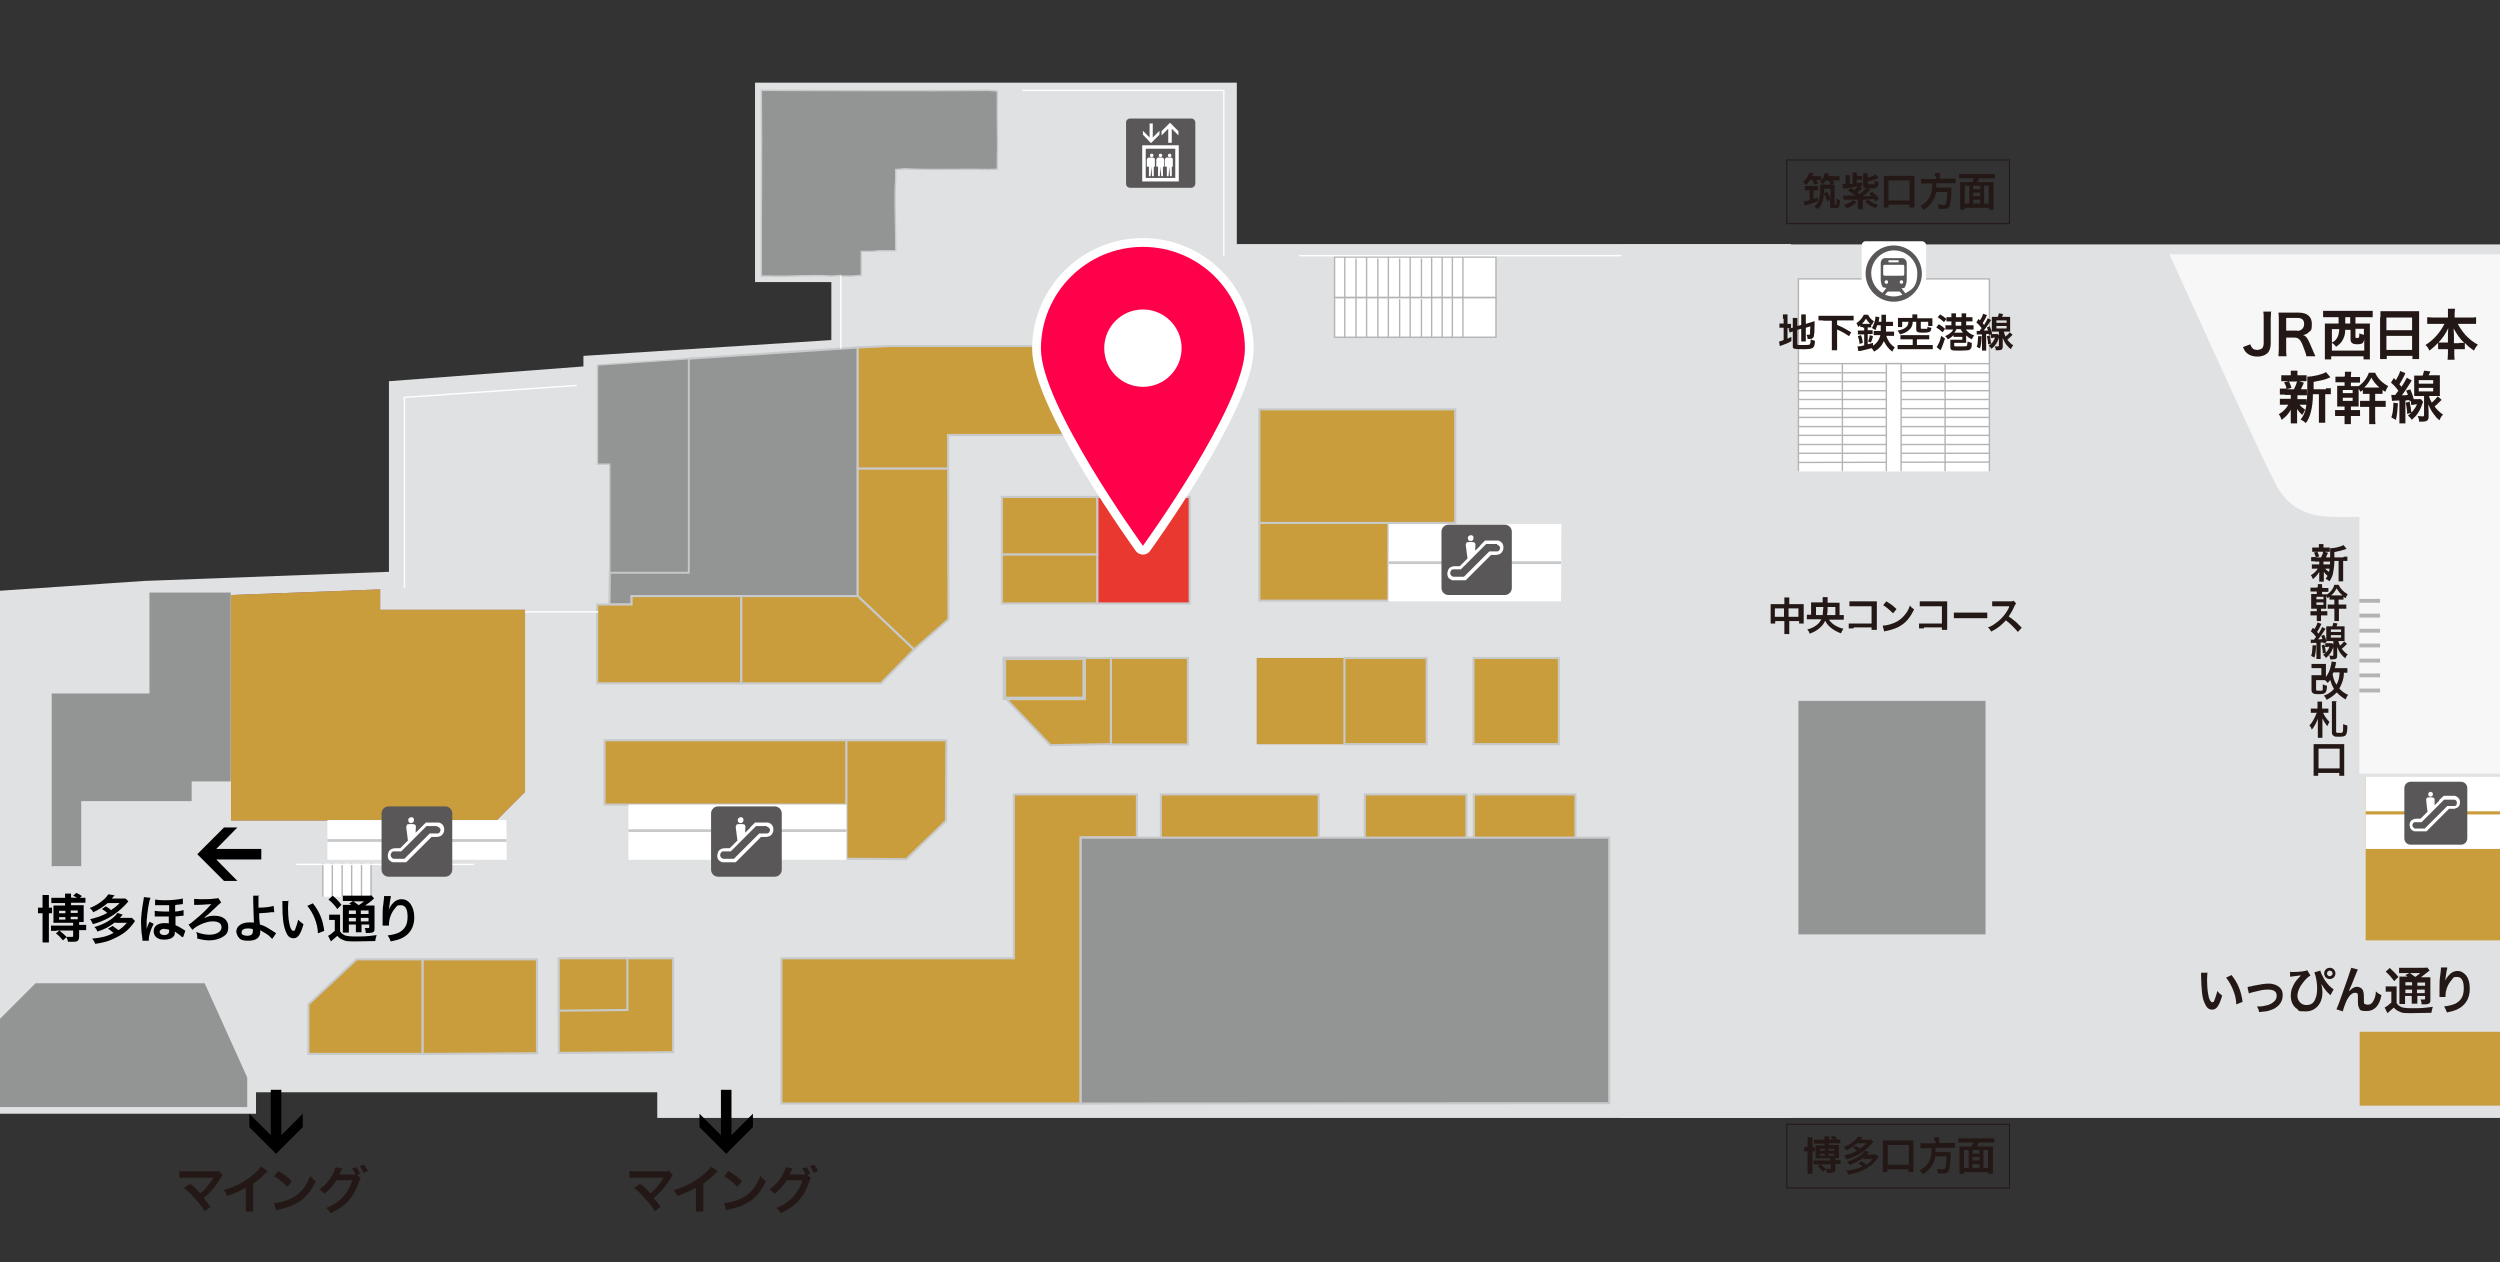 <?xml version="1.0" encoding="UTF-8"?>
<svg id="_レイヤー_2" xmlns="http://www.w3.org/2000/svg" xmlns:xlink="http://www.w3.org/1999/xlink" version="1.1" viewBox="0 0 710.9 359">
  <rect x="0" y="0" width="710.9" height="359" fill="#333333" stroke="none"/>
  <!-- Generator: Adobe Illustrator 29.2.1, SVG Export Plug-In . SVG Version: 2.1.0 Build 116)  -->
  <defs>
    <style>
      .st0, .st1, .st2, .st3, .st4, .st5, .st6, .st7, .st8, .st9 {
        fill: none;
      }

      .st1, .st2, .st10, .st11, .st12, .st13, .st7, .st14 {
        stroke: #c8c9ca;
      }

      .st1, .st10, .st14 {
        stroke-width: .6px;
      }

      .st2, .st4, .st8 {
        stroke-width: .4px;
      }

      .st3 {
        stroke: #231815;
        stroke-width: .3px;
      }

      .st15, .st4, .st5 {
        stroke: #b4b4b5;
      }

      .st15, .st16, .st17 {
        fill: #fff;
      }

      .st15, .st5 {
        stroke-width: .4px;
      }

      .st10, .st11, .st13, .st18 {
        fill: #c99d3c;
      }

      .st11, .st12 {
        stroke-width: .6px;
      }

      .st19 {
        fill: #895999;
      }

      .st20, .st12 {
        fill: #939494;
      }

      .st21 {
        clip-path: url(#clippath-1);
      }

      .st22 {
        fill: #231815;
      }

      .st16 {
        stroke: #595757;
        stroke-width: 0px;
      }

      .st6 {
        stroke-linecap: round;
        stroke-linejoin: round;
        stroke-width: 5px;
      }

      .st6, .st8, .st9 {
        stroke: #fff;
      }

      .st23 {
        fill: #dfe1e2;
      }

      .st24 {
        fill: #f7f7f7;
      }

      .st7 {
        stroke-miterlimit: 10;
        stroke-width: .8px;
      }

      .st25 {
        fill: #b4b4b5;
      }

      .st26 {
        fill: #595757;
      }

      .st9 {
        stroke-width: .4px;
      }

      .st14 {
        fill: #e8382f;
      }

      .st27 {
        clip-path: url(#clippath);
      }

      .st28 {
        fill: #ff004b;
      }
    </style>
    <clipPath id="clippath">
      <rect class="st0" width="710.9" height="359"/>
    </clipPath>
    <clipPath id="clippath-1">
      <rect class="st0" x="436.8" y="-9.2" width="419" height="368.2"/>
    </clipPath>
  </defs>
  <g id="MAP">
    <g>
      <g class="st27">
        <g>
          <g>
            <polyline class="st23" points="-51.7 171.5 40.9 165.2 110.6 162.6 110.6 108.4 165.9 104.2 165.9 101.2 236.4 96.7 236.4 80.2 214.7 80.2 214.7 23.5 351.7 23.5 351.7 69.4 509.3 69.4 509.3 317.9 186.9 317.9 186.9 310.6 72.8 310.6 72.8 316.7 -46.5 316.7"/>
            <rect class="st17" x="379.5" y="73.1" width="45.9" height="22.9"/>
            <rect class="st18" x="358.1" y="148.7" width="36.7" height="22.1"/>
            <rect class="st1" x="358.1" y="148.7" width="36.7" height="22.1"/>
            <rect class="st18" x="358.1" y="116.4" width="55.7" height="32.3"/>
            <rect class="st1" x="358.1" y="116.4" width="55.7" height="32.3"/>
            <polyline class="st19" points="65.7 169.2 65.7 233.3 141.2 233.3 149.3 225.2 149.3 173.4 108.1 173.4 108.1 167.6 65.7 169.2"/>
            <polygon class="st18" points="65.7 169.2 65.7 233.3 141.2 233.3 149.3 225.2 149.3 173.4 108.1 173.4 108.1 167.6 65.7 169.2"/>
            <polygon class="st17" points="394.9 149 444 149 443.9 171 394.8 171 394.9 149"/>
            <path class="st20" d="M239.1,78.3l-2.5.2c-5.9-.4-11.8.2-17.7,0h-2.4c0-.1,0-2.5,0-2.5-.1-15.9.2-31.9,0-47.8v-2.5c0,0,2.5,0,2.5,0,20.7,0,41.5.2,62.1,0l2.5.2v2.4c-.1,5.9.2,11.6,0,17.4v2.4s-2.6.1-2.6.1c-7.8-.2-15.7.2-23.7-.2l-2.6.2v2.5c-.4,5.9,0,12.1,0,18v2.6c-.1,0-2.6,0-2.6,0h-2.4c0,.1-2.4.2-2.4.2h-2.4c0,0,0,2.2,0,2.2v2.3s0,2.3,0,2.3l-2.8.2h-2.8"/>
            <path class="st2" d="M239.1,78.3l-2.5.2c-5.9-.4-11.8.2-17.7,0h-2.4c0-.1,0-2.5,0-2.5-.1-15.9.2-31.9,0-47.8v-2.5c0,0,2.5,0,2.5,0,20.7,0,41.5.2,62.1,0l2.5.2v2.4c-.1,5.9.2,11.6,0,17.4v2.4s-2.6.1-2.6.1c-7.8-.2-15.7.2-23.7-.2l-2.6.2v2.5c-.4,5.9,0,12.1,0,18v2.6c-.1,0-2.6,0-2.6,0h-2.4c0,.1-2.4.2-2.4.2h-2.4c0,0,0,2.2,0,2.2v2.3s0,2.3,0,2.3l-2.8.2h-2.8c0-.1,0,0,0,0Z"/>
            <polyline class="st20" points="173.3 171.9 173.4 162.8 195.8 162.8 195.8 102 243.9 98.8 243.9 169.5 179.6 169.5 179.6 171.9 173.3 171.9"/>
            <polyline class="st1" points="173.3 171.9 173.4 162.8 195.8 162.8 195.8 102 243.9 98.8 243.9 169.5 179.6 169.5 179.6 171.9 173.3 171.9"/>
            <rect class="st19" x="357.4" y="187.1" width="24.9" height="24.5"/>
            <rect class="st18" x="357.4" y="187.1" width="24.9" height="24.5"/>
            <rect class="st18" x="382.3" y="187.1" width="23.4" height="24.5"/>
            <rect class="st1" x="382.3" y="187.1" width="23.4" height="24.5"/>
            <rect class="st18" x="419" y="187.1" width="24.3" height="24.5"/>
            <rect class="st1" x="419" y="187.1" width="24.3" height="24.5"/>
            <rect class="st18" x="315.9" y="187.1" width="21.9" height="24.6"/>
            <rect class="st1" x="315.9" y="187.1" width="21.9" height="24.6"/>
            <rect class="st14" x="312" y="141.3" width="26.3" height="30.3"/>
            <polyline class="st18" points="312 155.8 312 141.3 284.9 141.3 284.9 157.7 312 157.7 312 155.8"/>
            <polygon class="st1" points="312 155.8 312 141.3 284.9 141.3 284.9 157.7 312 157.7 312 155.8"/>
            <polyline class="st18" points="243.9 169.5 259.9 184.7 269.7 176.1 269.6 133.2 243.9 133.2 243.9 169.5"/>
            <polygon class="st1" points="243.9 169.5 259.9 184.7 269.7 176.1 269.6 133.2 243.9 133.2 243.9 169.5"/>
            <polyline class="st18" points="252.7 98.4 243.9 98.8 243.9 133.2 269.6 133.2 269.6 123.7 337.6 123.7 337.6 98.4 252.7 98.4"/>
            <polygon class="st1" points="252.7 98.4 243.9 98.8 243.9 133.2 269.6 133.2 269.6 123.7 337.6 123.7 337.6 98.4 252.7 98.4"/>
            <polyline class="st18" points="179.6 169.5 179.6 171.9 169.8 171.9 169.8 194.3 210.8 194.3 210.8 169.5 179.6 169.5"/>
            <polygon class="st1" points="179.6 169.5 179.6 171.9 169.8 171.9 169.8 194.3 210.8 194.3 210.8 169.5 179.6 169.5"/>
            <polyline class="st18" points="259.9 184.7 250.5 194.3 210.8 194.3 210.8 169.5 243.9 169.5 259.9 184.7"/>
            <polygon class="st1" points="259.9 184.7 250.5 194.3 210.8 194.3 210.8 169.5 243.9 169.5 259.9 184.7"/>
            <rect class="st18" x="171.9" y="210.5" width="68.8" height="18.3"/>
            <rect class="st1" x="171.9" y="210.5" width="68.8" height="18.3"/>
            <polyline class="st18" points="240.7 231.1 240.7 244.2 257.7 244.3 269 233.4 269.1 210.5 240.7 210.5 240.7 231.1"/>
            <polygon class="st1" points="240.7 231.1 240.7 244.2 257.7 244.3 269 233.4 269.1 210.5 240.7 210.5 240.7 231.1"/>
            <polyline class="st18" points="288.6 262.8 307.6 262.8 288.6 262.8 288.6 248.4 301.3 235.6 307.6 235.6 307.6 262.8"/>
            <polyline class="st10" points="288.6 262.8 307.6 262.8 288.6 262.8 288.6 248.4 301.3 235.6 307.6 235.6 307.6 262.8"/>
            <polyline class="st18" points="101.4 272.8 120.2 272.8 120.2 299.7 87.7 299.7 87.7 285.6 101.4 272.8"/>
            <polygon class="st1" points="101.4 272.8 120.2 272.8 120.2 299.7 87.7 299.7 87.7 285.6 101.4 272.8"/>
            <polyline class="st18" points="120.2 272.8 120.2 299.7 152.7 299.5 152.7 272.8 120.2 272.8"/>
            <polygon class="st1" points="120.2 272.8 120.2 299.7 152.7 299.5 152.7 272.8 120.2 272.8"/>
            <polygon class="st23" points="222.5 272.8 222 314.3 257.7 314.1 257.7 272.8 222.5 272.8"/>
            <polyline class="st18" points="315.9 187.1 315.9 211.6 298.7 211.9 286.1 198.7 308.3 198.7 308.3 187.1 315.9 187.1"/>
            <polygon class="st1" points="315.9 187.1 315.9 211.6 298.7 211.9 286.1 198.7 308.3 198.7 308.3 187.1 315.9 187.1"/>
            <rect class="st19" x="285.6" y="187.2" width="22.7" height="11.4"/>
            <rect class="st13" x="285.6" y="187.2" width="22.7" height="11.4"/>
            <rect class="st18" x="284.9" y="157.7" width="27.1" height="13.9"/>
            <rect class="st10" x="284.9" y="157.7" width="27.1" height="13.9"/>
            <path class="st7" d="M443.9,160h-49"/>
            <polyline class="st20" points="169.9 103.8 169.9 132 173.4 132 173.4 162.8 195.8 162.8 195.8 102 169.9 103.8"/>
            <polyline class="st2" points="169.9 103.8 169.9 132 173.4 132 173.4 162.8 195.8 162.8 195.8 102 169.9 103.8"/>
            <rect class="st17" x="178.7" y="228.8" width="62" height="15.7"/>
            <line class="st4" x1="407.1" y1="84.7" x2="407.1" y2="73"/>
            <line class="st4" x1="404.2" y1="84.7" x2="404.2" y2="73.5"/>
            <line class="st4" x1="416" y1="84.6" x2="416" y2="73.1"/>
            <line class="st4" x1="413" y1="84.6" x2="413" y2="73.1"/>
            <line class="st4" x1="410.1" y1="84.6" x2="410.1" y2="73.1"/>
            <rect class="st4" x="379.5" y="73.1" width="45.9" height="11.5"/>
            <line class="st4" x1="407.1" y1="96.1" x2="407.1" y2="84.5"/>
            <line class="st4" x1="404.2" y1="96" x2="404.2" y2="85.1"/>
            <line class="st4" x1="401" y1="84.7" x2="401" y2="73"/>
            <line class="st4" x1="398" y1="84.7" x2="398" y2="73.5"/>
            <line class="st4" x1="401" y1="96.1" x2="401" y2="84.5"/>
            <line class="st4" x1="398" y1="96" x2="398" y2="85.1"/>
            <line class="st4" x1="394.8" y1="84.7" x2="394.8" y2="73"/>
            <line class="st4" x1="391.8" y1="84.7" x2="391.8" y2="73.5"/>
            <line class="st4" x1="394.8" y1="96.1" x2="394.8" y2="84.5"/>
            <line class="st4" x1="391.8" y1="96" x2="391.8" y2="84.7"/>
            <line class="st4" x1="388.6" y1="84.7" x2="388.6" y2="73"/>
            <line class="st4" x1="385.6" y1="84.7" x2="385.6" y2="73.5"/>
            <line class="st4" x1="388.6" y1="96.1" x2="388.6" y2="84.5"/>
            <line class="st4" x1="385.6" y1="96" x2="385.6" y2="84.4"/>
            <line class="st4" x1="382.4" y1="84.7" x2="382.4" y2="73"/>
            <line class="st4" x1="382.4" y1="96.1" x2="382.4" y2="84.5"/>
            <line class="st4" x1="416" y1="96" x2="416" y2="84.6"/>
            <line class="st4" x1="413" y1="96" x2="413" y2="84.6"/>
            <line class="st4" x1="410.1" y1="96" x2="410.1" y2="84.6"/>
            <rect class="st4" x="379.5" y="84.6" width="45.9" height="11.3"/>
            <line class="st9" x1="507.5" y1="72.7" x2="369.4" y2="72.7"/>
            <line class="st8" x1="149.3" y1="174" x2="170.1" y2="174"/>
            <polyline class="st9" points="164 109.6 115 113 115 167.2"/>
            <line class="st9" x1="239.1" y1="78.4" x2="239.1" y2="99.1"/>
            <polyline class="st9" points="348 72.7 348 25.7 290.7 25.7"/>
            <path class="st7" d="M178.7,236.2h62"/>
            <path class="st7" d="M93.1,239h50.9"/>
            <g>
              <path class="st26" d="M220.3,229.3c1.1,0,2,.9,2,2v16c0,1.1-.9,2-2,2h-16.1c-1.1,0-2-.9-2-2v-16c0-1.1.9-2,2-2h16.1"/>
              <path class="st17" d="M210.3,232.5c-.3.1-.5.3-.5.6,0,.3,0,.6.3.8.2.2.4.2.7.1.3,0,.5-.2.6-.6,0-.2,0-.2,0-.4,0-.3-.2-.5-.5-.6-.2,0-.4,0-.5,0Z"/>
              <path class="st17" d="M213.3,235.4c-.8.8-1.4,1.4-1.4,1.4,0,0,0-.4,0-.8.1-.8.1-.9,0-1.2,0-.2-.2-.3-.4-.4-.3-.1-1.5-.1-1.8,0h-.2c-.1.2-.2.5-.3.7,0,.2,0,.2.3,2.4l.2,1.5-1.1,1.1-1.1,1.1h-.9c-.9,0-.9,0-1.2.1-.4.1-.6.2-.9.5-.2.2-.2.3-.3.5-.2.5-.3,1-.2,1.5.1.4.2.7.5.9.3.2.5.4.9.5h.2c0,0,1.8,0,1.8,0h1.8s3.6-3.6,3.6-3.6l3.6-3.6h.9c.8,0,.9,0,1.1-.1.9-.2,1.3-.8,1.5-1.6,0-.3,0-.6,0-.9-.2-.8-.7-1.3-1.5-1.5h-.3c0,0-1.7,0-1.7,0h-1.7s-1.4,1.4-1.4,1.4h0ZM218.1,235.1c.3,0,.6.3.8.6.1.3.1.4,0,.6-.1.4-.3.6-.7.7-.1,0-.3,0-1.2,0h-1.1l-3.6,3.6-3.6,3.6h-3.1s-.2-.1-.2-.1c-.6-.3-.8-1-.4-1.6.1-.2.3-.3.5-.4.1,0,.3,0,1.2,0h1.1l3.6-3.6,3.6-3.6h1.4c1.2,0,1.5,0,1.6,0h0Z"/>
            </g>
            <g>
              <path class="st26" d="M427.9,149.2c1.1,0,2,.9,2,2v16c0,1.1-.9,2-2,2h-16c-1.1,0-2-.9-2-2v-16c0-1.1.9-2,2-2h16"/>
              <path class="st17" d="M417.9,152.3c-.3.1-.5.3-.5.6,0,.3,0,.6.3.8.2.2.5.2.7.1.3,0,.5-.2.6-.6,0-.2,0-.2,0-.4,0-.3-.2-.5-.5-.6-.2,0-.4,0-.5,0Z"/>
              <path class="st17" d="M420.9,155.2c-.8.8-1.4,1.4-1.4,1.4,0,0,0-.4,0-.8.1-.8.1-.9,0-1.2,0-.2-.2-.3-.4-.4-.3-.1-1.5-.1-1.8,0h-.2c-.1.2-.3.5-.3.7,0,.2,0,.2.3,2.4l.2,1.5-1.1,1.1-1.1,1.1h-.9c-.9,0-.9,0-1.2.1-.4.1-.6.2-.9.5-.2.2-.2.3-.3.5-.2.5-.3,1-.2,1.5.1.4.2.7.5.9.3.2.5.4.9.5h.2c0,0,1.8,0,1.8,0h1.8s3.6-3.6,3.6-3.6l3.6-3.6h.9c.8,0,.9,0,1.1-.1.9-.2,1.3-.8,1.5-1.6,0-.3,0-.6,0-.9-.2-.8-.7-1.3-1.5-1.5h-.3c0,0-1.7,0-1.7,0h-1.7s-1.4,1.4-1.4,1.4h0ZM425.7,154.9c.3,0,.6.3.8.6.1.3.1.4,0,.6-.1.4-.3.6-.7.7-.1,0-.3,0-1.2,0h-1.1l-3.6,3.6-3.6,3.6h-3.1s-.2-.1-.2-.1c-.6-.3-.8-1-.4-1.6.1-.2.3-.3.5-.4.1,0,.3,0,1.2,0h1.1l3.6-3.6,3.6-3.6h1.5c1.2,0,1.5,0,1.6,0Z"/>
            </g>
            <g>
              <path class="st26" d="M321.4,53.4c-.7,0-1.2-.5-1.2-1.2v-17.3c0-.7.5-1.2,1.2-1.2h17.3c.7,0,1.2.5,1.2,1.2v17.3c0,.7-.6,1.2-1.2,1.2,0,0-17.3,0-17.3,0Z"/>
              <g>
                <path class="st17" d="M324.8,41.3v10.3h10.4v-10.3h-10.4ZM334.2,50.6h-8.4v-8.3h8.4s0,8.3,0,8.3Z"/>
                <polygon class="st17" points="329.7 38.3 329.7 37.2 327.8 39.1 327.8 35.1 326.9 35.1 326.9 39.1 325 37.2 325 38.3 327.3 40.7 329.7 38.3"/>
                <polygon class="st17" points="332.2 36.6 332.2 40.6 333.2 40.6 333.2 36.6 335.1 38.5 335.1 37.3 332.7 34.9 330.3 37.3 330.3 38.5 332.2 36.6"/>
                <path class="st17" d="M326.4,47.4h.3v2.7h.5l.2-2.7h0l.2,2.7h.5v-2.7h.3v-1.8c.1-.4-.1-.7-.5-.8-.2,0-.4,0-.6,0s-.4,0-.6,0c-.4,0-.6.4-.6.8v1.8c.1,0,0,0,0,0Z"/>
                <path class="st17" d="M327.5,44.7c.2,0,.5-.2.5-.5s-.2-.5-.5-.5-.5.2-.5.5.2.5.5.5Z"/>
                <path class="st17" d="M329,47.4h.3v2.7h.5l.2-2.7h0l.2,2.7h.5v-2.7h.3v-1.8c.1-.4-.1-.7-.5-.8-.2,0-.4,0-.5,0s-.4,0-.6,0c-.4,0-.6.4-.6.8v1.8q0,0,0,0Z"/>
                <path class="st17" d="M330,44.7c.2,0,.5-.2.5-.5s-.2-.5-.5-.5-.5.2-.5.5.2.5.5.5Z"/>
                <path class="st17" d="M331.5,47.4h.3v2.7h.5l.2-2.7h0l.2,2.7h.5v-2.7h.3v-1.8c.1-.4-.1-.7-.5-.8-.2,0-.4,0-.6,0s-.4,0-.6,0c-.4,0-.6.4-.6.8v1.8q.1,0,.1,0Z"/>
                <path class="st17" d="M332.6,44.7c.3,0,.5-.2.5-.5s-.2-.5-.5-.5-.5.2-.5.5.2.5.5.5Z"/>
              </g>
            </g>
            <g class="st21">
              <g>
                <polygon class="st23" points="842.2 317.9 875 317.9 1240 317.9 1239.9 86.6 1183.7 86.6 1183.7 94.3 1132.6 94.3 1132.6 86.6 884.7 86.6 846.1 86.6 846.1 11.2 718.1 11.2 718.1 49.9 718.1 69.5 461.1 69.5 461.1 317.9 671.8 317.9 842.2 317.9"/>
                <rect class="st17" x="511.4" y="79.3" width="54.3" height="54.7"/>
                <polyline class="st15" points="511.4 134 511.4 79.3 565.7 79.3 565.7 134"/>
                <line class="st5" x1="565.7" y1="131.4" x2="511.4" y2="131.5"/>
                <line class="st5" x1="565.7" y1="128.9" x2="511.4" y2="128.9"/>
                <line class="st5" x1="565.7" y1="126.4" x2="511.4" y2="126.4"/>
                <line class="st5" x1="565.7" y1="123.8" x2="511.4" y2="123.8"/>
                <line class="st5" x1="565.7" y1="118.7" x2="511.4" y2="118.7"/>
                <line class="st5" x1="565.7" y1="116.2" x2="511.4" y2="116.2"/>
                <line class="st5" x1="565.7" y1="113.6" x2="511.4" y2="113.6"/>
                <line class="st5" x1="565.7" y1="111.1" x2="511.4" y2="111.1"/>
                <line class="st5" x1="565.7" y1="108.5" x2="511.4" y2="108.5"/>
                <line class="st5" x1="565.7" y1="106" x2="511.4" y2="106"/>
                <line class="st5" x1="565.7" y1="103.4" x2="511.4" y2="103.4"/>
                <line class="st5" x1="523.9" y1="134" x2="523.9" y2="103.4"/>
                <line class="st5" x1="553.1" y1="134" x2="553.1" y2="103.4"/>
                <line class="st5" x1="565.6" y1="121.3" x2="511.2" y2="121.3"/>
                <polyline class="st15" points="540.6 134 540.6 103.4 536.4 103.4 536.4 134"/>
                <rect class="st18" x="672.7" y="221" width="96.2" height="46.4"/>
                <g>
                  <rect class="st17" x="672.7" y="231.6" width="39.4" height="9.8"/>
                  <rect class="st17" x="672.7" y="220.9" width="39.4" height="9.8"/>
                </g>
                <path class="st24" d="M843.4,220h-172.5v-73h-5.6c-2.3,0-5.7,0-9-1.1-3.3-1.1-6.6-3.4-9-7.9-2.7-5.1-10.3-21.5-17.2-36.7-6.9-15.2-13.2-29-13.2-29h103.6V13.3h122.9v206.7Z"/>
                <rect class="st20" x="511.4" y="199.3" width="53.2" height="66.4"/>
                <rect class="st18" x="671" y="293.4" width="170.5" height="21"/>
                <g>
                  <rect class="st25" x="670.9" y="170.3" width="5.9" height="1.1"/>
                  <rect class="st25" x="670.9" y="174.5" width="5.9" height="1.1"/>
                  <rect class="st25" x="670.9" y="178.8" width="5.9" height="1.1"/>
                  <rect class="st25" x="670.9" y="183" width="5.9" height="1.1"/>
                  <rect class="st25" x="670.9" y="187.3" width="5.9" height="1.1"/>
                  <rect class="st25" x="670.9" y="191.5" width="5.9" height="1.1"/>
                  <rect class="st25" x="670.9" y="195.8" width="5.9" height="1.1"/>
                </g>
                <g>
                  <g>
                    <path class="st22" d="M514,324.5c0-.5,0-.8,0-1.1h1.4c0,.3,0,.6,0,1.1v1.7c.4,0,.5,0,.7,0v1.2c-.2,0-.3,0-.7,0v5c0,.6,0,1,0,1.4h-1.4c0-.4,0-.8,0-1.4v-5c-.5,0-.7,0-1,0v-1.2c.3,0,.5,0,1,0v-1.6h0ZM516.9,331.1c-.5,0-.8,0-1.2,0v-1.1c.3,0,.7,0,1.2,0h3.6v-.6h-3.3c-.5,0-.7,0-.9,0,0-.3,0-.6,0-.9v-2c0-.5,0-.6,0-.8.3,0,.5,0,.9,0h1.6v-.5h-1.8c-.5,0-.9,0-1.2,0v-1.1c.3,0,.7,0,1.2,0h1.8c0-.4,0-.7,0-1h1.3c0,.3,0,.5,0,.9h0c0,0,1.3,0,1.3,0-.2-.1-.4-.2-.9-.5l.7-.6c.5.2.8.4,1.2.7l-.4.4h.4c.3,0,.6,0,.9,0v1.1c-.3,0-.6,0-1.2,0h-2v.5h1.8c.5,0,.7,0,1,0,0,.2,0,.4,0,.8v2c0,.4,0,.5,0,.9-.3,0-.4,0-1,0v.6h.5c.5,0,.7,0,1,0v1.1c-.3,0-.5,0-1,0h-.5v1.4c0,.5-.1.8-.4.9-.3.1-.5.2-1.2.2s-.4,0-.8,0c0-.4-.1-.6-.3-1l-.8.7c-.6-.7-.9-1-1.5-1.5l.8-.6h-.6,0ZM517.5,326.7v.5h1.4v-.5h-1.4ZM517.5,328.1v.5h1.4v-.5h-1.4ZM517.7,331.1c.7.6.9.8,1.5,1.3.3,0,.7,0,1,0s.4,0,.4-.2v-1.1h-2.9,0ZM520,327.2h1.6v-.5h-1.6v.5ZM520,328.6h1.6v-.5h-1.6v.5Z"/>
                    <path class="st22" d="M527.7,325.8c.5.3.8.5,1.2.8.9-.6,1.3-1,1.8-1.5h-2.6c-1,.9-1.9,1.5-3.1,2-.2-.4-.4-.6-.7-.9,1.2-.5,2.2-1.1,3-1.8.5-.5.8-.8,1-1.2l1.4.2c-.3.3-.3.4-.6.7h2c.4,0,.7,0,1,0l.6.6c-.7.8-1,1.1-1.4,1.5-1.8,1.7-3.7,2.8-6.3,3.5-.1-.4-.3-.7-.6-1.1,1.5-.4,2.7-.8,3.7-1.4-.3-.3-.7-.5-1.2-.8l.9-.6h0ZM529.8,329.2c-.8.6-1.2.8-1.8,1.2-.8.4-1.3.6-2.1.9-.2-.5-.3-.7-.7-1,2.2-.5,4.3-1.8,5.1-3.1l1.2.4c-.3.3-.3.4-.6.7h1.6c.4,0,.7,0,1,0l.7.7c-.2.2-.2.2-.4.5-1,1.4-2.1,2.3-3.9,3.2-1.3.6-2.4,1-4.3,1.3-.2-.5-.3-.7-.7-1.1,2-.2,3.4-.6,4.7-1.2-.4-.4-.7-.6-1.2-.9l1-.6c.6.4.8.6,1.3,1,.7-.4,1.1-.8,1.8-1.6h-2.6,0Z"/>
                    <path class="st22" d="M535.4,333.3c0-.4,0-.8,0-1.4v-6.4c0-.5,0-.8,0-1.2.4,0,.7,0,1.2,0h6.3c.5,0,.9,0,1.2,0,0,.4,0,.7,0,1.2v6.4c0,.6,0,1,0,1.4h-1.4v-.8h-6v.8h-1.4,0ZM536.8,331.2h6v-5.6h-6v5.6Z"/>
                    <path class="st22" d="M550,324.3c0-.4,0-.7,0-.9h1.4c0,.2,0,.5,0,.9v.7h3.1c.6,0,1,0,1.4,0v1.4c-.3,0-.7,0-1.4,0h-4.1c0,.8,0,.9,0,1.2h3.1c.6,0,.9,0,1.2,0,0,0,0,0,0,.1,0,.2,0,.3,0,.8,0,1.7-.2,3.1-.4,3.9-.3,1.1-.6,1.3-1.7,1.3s-.7,0-1.5,0c0-.5-.1-.9-.3-1.3.7.1,1.2.1,1.7.1s.6-.1.8-.9c.1-.7.2-1.4.2-2.8h-3.1c-.5,2.2-1.5,3.7-3.6,5.1-.3-.5-.5-.7-.9-1.1,1-.6,1.5-1,2-1.6,1-1.1,1.3-2.5,1.4-4.7h-1.8c-.6,0-1,0-1.4,0v-1.4c.4,0,.8,0,1.4,0h2.9v-.7h0Z"/>
                    <path class="st22" d="M560.6,326c.2-.4.4-.7.5-1.1h-2.8c-.6,0-1,0-1.4,0v-1.2c.4,0,.8,0,1.4,0h7.4c.5,0,1,0,1.4,0v1.2c-.4,0-.8,0-1.4,0h-3.1c-.1.4-.3.8-.5,1.1h3.3c.6,0,.9,0,1.3,0,0,.4,0,.8,0,1.4v4.9c0,.6,0,1.1,0,1.5h-1.3v-.5h-6.9v.5h-1.3c0-.5,0-.8,0-1.5v-4.9c0-.5,0-1,0-1.4.3,0,.8,0,1.3,0h2.1,0ZM559.8,327h-1.3v5.1h1.3v-5.1ZM560.9,328h2v-1h-2v1ZM562.9,329h-2v1h2v-1ZM562.9,332.1v-1.1h-2v1.1h2ZM564,332.1h1.3v-5.1h-1.3v5.1Z"/>
                  </g>
                  <rect class="st3" x="508.1" y="319.7" width="63.3" height="18.1"/>
                </g>
                <g>
                  <path class="st22" d="M514.7,51.2c-.4.6-.6.9-1.1,1.4-.4-.4-.5-.5-.9-.8.5-.5.8-.8,1.1-1.2.3-.5.5-.9.7-1.5l1.2.2c-.2.4-.2.5-.4.8h1.6c.4,0,.7,0,1,0v1.1c-.2,0-.5,0-.8,0h-.6c.2.3.3.6.5,1l-1.1.3c-.1-.5-.3-.9-.5-1.3h-.5,0ZM514.2,54.1c-.4,0-.7,0-1,0v-1.2c.3,0,.6,0,1,0h1.8c.4,0,.8,0,1,0v1.2c-.3,0-.6,0-.8,0h-.5v2.5c.4-.1.6-.2,1.2-.5v1.1c-1.1.5-1.9.7-2.9,1-.4.1-.5.2-.8.3l-.3-1.3c.5,0,.8,0,1.7-.3v-2.8h-.4ZM519.6,57.4c-.2-.9-.5-1.5-1-2.3,0,1-.2,1.7-.4,2.3-.3.9-.7,1.5-1.3,2.1-.4-.4-.6-.5-1-.8.7-.5,1-1,1.3-1.7.3-.8.4-2,.4-3.5s0-.7,0-1c.3,0,.5,0,.9,0h2.3c.4,0,.7,0,.9,0,0,.3,0,.7,0,1.2v4.3c0,.2,0,.2.2.2s.3,0,.3-.2c0-.2,0-.5,0-1.5.4.2.6.3,1,.4,0,2.1-.2,2.3-1.6,2.3s-1.2-.1-1.2-.8v-1.7l-.8.6h0ZM519.2,51.2c-.3.5-.4.7-.8,1.2-.3-.3-.5-.4-.9-.6.5-.5.7-.9,1-1.4.2-.4.3-.7.4-1.2l1.2.2c-.1.3-.2.6-.3.7h2.2c.4,0,.8,0,1.1,0v1.2c-.3,0-.6,0-1,0h-.9c.2.3.3.5.4.9l-1.1.3c-.1-.4-.3-.8-.5-1.1h-.8,0ZM520.5,53.7h-1.8c0,.7,0,.9,0,1.3l.8-.5c.5.7.8,1.3,1,2v-2.8h0Z"/>
                  <path class="st22" d="M531.8,54c0,0-.3.3-.5.5-.5.5-1.1.9-1.6,1.3,1,0,1.8,0,2.5-.1-.2-.2-.3-.3-.6-.6l.8-.6c.7.6,1.3,1.2,1.9,2l-1,.8c-.2-.3-.3-.5-.4-.7-1,0-2.1.1-3.2.2v1.6c0,.5,0,.8,0,1.1h-1.4c0-.3,0-.6,0-1.1v-1.6c-1.6,0-2,0-3.3,0-.4,0-.5,0-.7,0l-.2-1.2c.4,0,.8,0,2.3,0h1.2c-1-.7-1.5-1.1-2.2-1.4l1-.8c.5.3.6.4.9.6.4-.3.7-.7,1-1-1.2.2-2.2.4-3.7.6-.2,0-.3,0-.5,0l-.2-1.3c0,0,.2,0,.2,0,0,0,.2,0,.7,0v-1.5c0-.5,0-.8,0-1h1.2c0,.2,0,.6,0,1v1.5c0,0,.2,0,.3,0h.5v-2.2c0-.5,0-.8,0-1.1h1.2c0,.3,0,.5,0,1h.6c.4,0,.6,0,.9,0v1.1c-.3,0-.5,0-.9,0h-.6v1c.5,0,.8-.1,1.5-.2v1h-.6c0,.1.7.6.7.6-.6.6-.9.8-1.4,1.2.2.2.3.2.6.5.8-.6,1.3-1.1,1.9-1.8l1.1.6h0ZM527.9,57.5c-.8.8-1.6,1.3-2.8,1.8-.3-.5-.4-.6-.8-1,1.2-.4,2-.8,2.6-1.4l1,.5h0ZM531.1,52.1c0,.3.1.3.9.3s1,0,1.1-.2c0-.1,0-.4,0-.8.4.2.6.3,1.1.4,0,.8-.2,1.2-.4,1.4-.3.3-.8.4-2,.4s-2-.2-2-.8v-2.6c0-.4,0-.6,0-.9h1.3c0,.3,0,.4,0,.8v.4c.9-.2,1.6-.5,2.3-.9l.8,1c-1.1.5-1.8.7-3,1v.7h0ZM531.3,56.8c.8.8,1.5,1.1,2.8,1.4-.4.4-.6.7-.7,1-1.3-.5-1.9-.8-3-1.9,0,0,1-.6,1-.6Z"/>
                  <path class="st22" d="M535.7,59c0-.4,0-.8,0-1.4v-6.4c0-.5,0-.8,0-1.2.4,0,.7,0,1.2,0h6.3c.5,0,.9,0,1.2,0,0,.4,0,.7,0,1.2v6.4c0,.6,0,1,0,1.4h-1.4v-.8h-6v.8h-1.4,0ZM537,57h6v-5.7h-6v5.7Z"/>
                  <path class="st22" d="M550.2,50.1c0-.4,0-.7,0-.9h1.4c0,.2,0,.5,0,.9v.7h3.1c.6,0,1,0,1.4,0v1.3c-.3,0-.7,0-1.4,0h-4.1c0,.8,0,.9,0,1.2h3.1c.6,0,.9,0,1.2,0,0,0,0,0,0,.1,0,.2,0,.3,0,.8,0,1.7-.2,3.1-.4,3.9-.3,1.1-.6,1.3-1.7,1.3s-.7,0-1.5,0c0-.5-.1-.9-.3-1.3.7,0,1.2.2,1.7.2s.6-.1.8-.9c.1-.7.2-1.4.2-2.8h-3.1c-.5,2.2-1.5,3.7-3.6,5.1-.3-.5-.5-.7-.9-1.1,1-.6,1.5-1,2-1.7,1-1.2,1.3-2.5,1.4-4.7h-1.8c-.6,0-1,0-1.4,0v-1.3c.4,0,.8,0,1.4,0h2.9v-.7h0Z"/>
                  <path class="st22" d="M560.8,51.8c.2-.3.4-.7.5-1.1h-2.8c-.6,0-1,0-1.4,0v-1.2c.4,0,.8,0,1.4,0h7.4c.5,0,1,0,1.4,0v1.2c-.4,0-.8,0-1.4,0h-3.1c-.1.4-.3.8-.5,1.1h3.3c.6,0,.9,0,1.3,0,0,.4,0,.8,0,1.4v4.9c0,.6,0,1.1,0,1.5h-1.3v-.5h-6.9v.5h-1.3c0-.5,0-.8,0-1.5v-4.9c0-.5,0-1,0-1.4.3,0,.8,0,1.3,0h2.1,0ZM560,52.8h-1.3v5.1h1.3v-5.1ZM561.1,53.8h2v-1h-2v1ZM563.1,54.8h-2v1h2v-1ZM563.1,57.9v-1.1h-2v1.1h2ZM564.2,57.9h1.3v-5.1h-1.3v5.1Z"/>
                </g>
                <rect class="st3" x="508.1" y="45.5" width="63.3" height="18.1"/>
                <g>
                  <path class="st22" d="M627.7,276.5c0,.5-.1,1.2-.1,2.2s.1,3,.3,3.9c.2,1.5.7,2.4,1.2,2.4s.4-.2.6-.6c.3-.8.6-1.6.8-2.6.5.6.7.8,1.4,1.3-.8,2.8-1.6,4-2.8,4s-1.7-.7-2.3-2.1c-.6-1.4-.8-3.5-.9-7.5,0-.5,0-.6,0-.9h2,0ZM634.5,277.2c1.8,2.2,2.8,4.6,3.2,7.7l-1.8.7c0-1.4-.4-2.9-.9-4.1-.5-1.3-1.2-2.5-2-3.5l1.5-.7h0Z"/>
                  <path class="st22" d="M639.3,280.6c.3,0,.8-.1,1.5-.3,2-.4,3.2-.6,4.4-.6s2.7.5,3.4,1.5c.4.5.5,1.1.5,1.9,0,1.9-1.3,3.5-3.6,4.2-.9.3-1.2.3-3.1.5-.1-.7-.3-1-.6-1.6h.2c.5,0,1.3,0,2-.2,1.1-.2,1.8-.5,2.4-1,.7-.5,1-1.1,1-1.9,0-1.1-.8-1.7-2.4-1.7s-2.1.2-3.8.6c-.9.2-1.2.3-1.7.5l-.4-1.7h0Z"/>
                  <path class="st22" d="M651.3,276.4c.3,0,.4,0,.7,0,1.7,0,3.5-.2,4.1-.5l.9,1.5c-.7.4-1.2.9-1.8,1.6-1.2,1.4-1.9,2.9-1.9,4.2s1,2.6,2.5,2.6,2.2-.7,2.6-1.8c.4-.9.5-1.8.5-3.1s-.3-3.3-.8-4.4l1.7-.5c.2.8.7,1.7,1.2,2.6.7,1.1,1.8,2.3,2.6,2.7l-.9,1.7c-.1-.1-.1-.1-.3-.3-.6-.5-1.1-1.1-1.6-1.8,0,0-.3-.5-.7-1.1.2,1,.3,1.5.3,2.5,0,3.1-2,5.3-4.7,5.3s-1.8-.2-2.5-.7c-1.1-.7-1.8-2.1-1.8-3.7s.4-2.4,1-3.5c.3-.6.9-1.3,1.5-1.9,0,0,.1-.1.2-.2,0,0,0,0,.2-.2-.1,0-.2,0-.4,0-.6.1-.8.1-2.3.3-.2,0-.3,0-.4,0v-1.7s0,0,0,0ZM664.1,276.8c0,.9-.7,1.6-1.6,1.6s-1.6-.7-1.6-1.6.7-1.6,1.6-1.6,1.6.7,1.6,1.6ZM661.7,276.8c0,.5.4.8.8.8s.8-.4.8-.8-.4-.8-.8-.8-.8.4-.8.8Z"/>
                  <path class="st22" d="M668.1,281.8c0,0,.2-.2.3-.3.5-.5,1.2-.9,1.8-.9s1.3.3,1.6.8c.3.5.4,1,.4,2.6s0,1.3.3,1.5c.2.1.4.2.8.2.8,0,1.4-.5,1.8-1.5.3-.6.5-1.5.5-2.3.5.5.7.6,1.6,1.1-.6,3-2,4.5-4.2,4.5s-1.9-.4-2.3-1.2c-.2-.4-.2-.9-.2-1.6h0c0-.7,0-1,0-1.2,0-.5,0-.7-.1-.9,0-.2-.4-.3-.7-.3-.8,0-1.6.7-2.3,2-.4.8-1,2.4-1.2,3.3l-1.8-.6c.2-.4.3-.8.8-2,2.2-6.1,3.3-9.4,3.4-9.8l1.9.5c-.2.4-.3.5-.7,1.6-.8,2.1-1.5,3.7-1.8,4.3h0s0,0,0,0Z"/>
                  <path class="st22" d="M678.3,280.5c.4,0,.6,0,1.1,0h1c.4,0,.8,0,1.1,0,0,.5,0,.8,0,1.6v3.1c.2.4.4.6.7.8.3.2.5.3.7.4.7.2,1.5.3,2.9.3,2.3,0,3.1,0,6-.4-.2.5-.3,1.1-.4,1.7-1.9,0-3.3.1-5.8.1s-2.6-.1-3.2-.4c-.7-.3-1.1-.5-1.7-1.2,0,.1-.2.2-.2.2-.3.3-.9.8-1.6,1.4l-.8-1.6c.5-.2,1.2-.8,1.9-1.4v-3.1h-.7c-.4,0-.6,0-.9,0v-1.6h0ZM679.5,275.2c1,.9,1.8,1.7,2.5,2.6l-1.2,1.2c-.8-1.1-1.4-1.8-2.4-2.7l1.2-1.1h0ZM685.2,278.1c-.8-.5-.8-.5-1.2-.8l1.1-.6h-1.4c-.7,0-1,0-1.5,0v-1.5c.5,0,.9,0,1.7,0h4.7c.9,0,1.4,0,1.6-.1l.7.9c-.2.1-.3.2-.7.5-.6.5-1.3,1-1.8,1.4h1.2c.7,0,1.1,0,1.5,0,0,.4,0,.9,0,1.7v4.4c0,.8,0,1.1-.3,1.3-.3.2-.6.3-1.5.3s-.4,0-.7,0c0-.6-.1-.9-.3-1.4.4,0,.7,0,1,0s.3,0,.3-.4v-.6h-2.2v.6c0,.8,0,1.1,0,1.6h-1.6c0-.4,0-.9,0-1.6v-.6h-1.9v.7c0,.9,0,1.2,0,1.6h-1.6c0-.4,0-.8,0-1.6v-4.5c0-.8,0-1.2,0-1.7.5,0,.9,0,1.6,0h1.1ZM684,279.3v.9h1.9v-.9h-1.9ZM684,282.4h1.9v-1h-1.9v1ZM685.3,276.7c.5.4.7.5,1.5,1.1,1-.7,1-.7,1.4-1.1h-2.9ZM687.4,280.3h2.2v-.9h-2.2v.9ZM689.5,281.4h-2.2v1h2.2v-1Z"/>
                  <path class="st22" d="M695.9,275.4c-.2.5-.2.9-.5,2.8,0,.6-.2,1.1-.2,1.4h0c0,0,0-.2,0-.3.1-.5.5-1.2.9-1.7.8-1,1.7-1.5,2.7-1.5s1.8.5,2.5,1.3c.7,1,1,2.1,1,3.8,0,2.8-1.3,4.8-3.7,5.9-.7.3-1.7.6-2.8.8-.3-.8-.4-1.1-.8-1.7,1.4-.2,2.3-.4,3.2-.8,1.7-.9,2.4-2.2,2.4-4.4s-.7-3.2-1.9-3.2-1,.2-1.5.8c-1.1,1.2-1.8,2.9-1.8,4.6v.3h-1.7c0,0,0-.1,0-.2v-.3c0-.4,0-1.5,0-1.8,0-1.2,0-2.8.2-3.8l.2-1.8c0-.2,0-.3,0-.5h1.8c0,.1,0,.1,0,.1Z"/>
                </g>
                <g>
                  <path class="st22" d="M645.8,88.7c0,.6-.1,1.1-.1,2v7c0,1.1-.3,2-.8,2.6-.7.7-1.7,1.1-3,1.1s-2.4-.4-3.2-1.2c-.4-.4-.5-.7-.9-1.5l2.1-.8c.2.7.5,1,.8,1.3.3.2.8.3,1.2.3s1.1-.2,1.4-.5c.2-.3.4-.7.4-1.4v-7c0-.9,0-1.4-.1-2h2.4Z"/>
                  <path class="st22" d="M655.8,101.2c0-.4-.3-1.2-.8-2.5-.8-2.2-1.4-2.7-2.6-2.7h-2.3v3.2c0,.9,0,1.4.1,2.1h-2.3c0-.7.1-1.1.1-2v-8.4c0-.8,0-1.3-.1-2,.7,0,1.1,0,2,0h3.8c2.4,0,3.7,1.2,3.7,3.2s-.3,1.8-.8,2.3c-.4.4-.8.7-1.7.9,1,.3,1.3.8,2.8,4.4.1.3.5,1.1.7,1.6h-2.6,0ZM653.2,94.1c.6,0,1.1-.2,1.5-.6.3-.3.5-.8.5-1.4,0-1.1-.6-1.7-1.9-1.7h-3.2v3.6h3.1,0Z"/>
                  <path class="st22" d="M662.4,90.2c-.6,0-1.3,0-1.8,0v-1.8c.5,0,1.1,0,1.8,0h10.5c.7,0,1.3,0,1.8,0v1.8c-.6,0-1.2,0-1.8,0h-3.1v1.8h2.3c.8,0,1.3,0,1.8,0,0,.6,0,1.1,0,1.9v6.3c0,.9,0,1.6,0,2h-1.8v-.9h-9.2v.9h-1.8c0-.6,0-1.1,0-2v-6.3c0-.7,0-1.2,0-1.9.5,0,1,0,1.8,0h2.1v-1.8h-2.9,0ZM666.9,93.6c0,1.5-.3,2.2-.7,3-.4.8-.8,1.2-1.9,2-.4-.5-.7-.8-1.2-1.1v2.2h9.2v-4.1s0,0,0,.3c0,.6,0,.9-.2,1.2-.2.6-.7.8-1.8.8s-1.9-.3-1.9-1.4v-2.7h-1.4ZM663.1,93.6v3.8c.7-.3,1.1-.7,1.4-1.2.4-.6.6-1.3.7-2.6h-2.2ZM666.9,91.1v.9h1.4v-1.8h-1.4v.9ZM669.8,95.8c0,.3,0,.3.5.3s.6,0,.6-1.3c.5.2.8.3,1.3.4v-1.7h-2.4v2.2h0Z"/>
                  <path class="st22" d="M676.9,90.2c0-.6,0-1.2,0-1.7.5,0,1,0,1.7,0h7.6c.7,0,1.2,0,1.7,0,0,.6,0,1.1,0,1.6v10.1c0,.8,0,1.3,0,1.9h-1.9v-.9h-7.3v.9h-1.9c0-.5,0-1.2,0-1.9v-10h0ZM678.6,93.9h7.3v-3.6h-7.3v3.6ZM678.6,99.5h7.3v-4h-7.3v4Z"/>
                  <path class="st22" d="M692.1,92.1c-.7,0-1.2,0-1.9,0v-1.9c.6,0,1.1.1,1.9.1h4v-1.1c0-.6,0-1,0-1.4h2c0,.4-.1.9-.1,1.4v1.1h4.2c.8,0,1.4,0,1.9-.1v1.9c-.7,0-1.2,0-1.9,0h-3.3c.7,1.3,1.5,2.4,2.3,3.3,1.1,1.1,2.2,2,3.4,2.6-.5.6-.8,1-1.1,1.7-1-.7-1.7-1.2-2.6-2.2v1.8c-.5,0-.9,0-1.6,0h-1.4v1.1c0,.7,0,1.4.1,1.9h-2c0-.6.1-1.2.1-1.9v-1.1h-1.2c-.6,0-1.1,0-1.6,0v-1.8c-.9.9-1.5,1.5-2.5,2.2-.3-.7-.5-1.1-1.1-1.6,2.3-1.4,4.2-3.6,5.4-6h-3.1ZM696.1,95.1c0-.5,0-1.1.1-1.8-.8,1.7-1.6,2.8-2.8,4.1.4,0,.7,0,1.4,0h1.3v-2.4h0ZM699.3,97.5c.7,0,1,0,1.4,0-1.2-1.2-1.9-2.2-3-4.1,0,.6.1,1.3.1,1.7v2.5h1.5Z"/>
                  <path class="st22" d="M649.7,112.2c-.7,0-1,0-1.4,0v-1.7c.4,0,.7,0,1.5,0h.4c-.2-.9-.4-1.3-.7-1.8l1.4-.3h-.7c-.7,0-1,0-1.5,0v-1.7c.4,0,.8,0,1.5,0h1.2v-.2c0-.5,0-.8,0-1.1h1.9c0,.4,0,.6,0,1.1v.2h1.1c.7,0,1,0,1.5,0v1.7c-.4,0-.8,0-1.5,0h-.6l1.3.4c0,.1-.1.3-.2.6,0,.1-.2.3-.3.6-.1.3-.2.4-.3.7h.3c.7,0,1,0,1.4,0v1.7c-.4,0-.8,0-1.4,0h-1.3v1.1h1.2c.7,0,1,0,1.4,0v1.6c-.4,0-.8,0-1.4,0h-.6c.5.6.9.9,1.6,1.4-.3.6-.5.9-.8,1.5-.8-.7-1-1-1.5-1.7,0,.1,0,.3,0,.6,0,.4,0,.5,0,.6v1.6c0,.6,0,.9,0,1.3h-1.8c0-.4,0-.7,0-1.2v-1.6c0-.3,0-.7,0-1.1-.6,1.2-1.4,2-2.6,2.9-.2-.6-.4-1.1-.8-1.6,1.2-.7,2.1-1.6,2.7-2.7h-1c-.7,0-1,0-1.4,0v-1.7c.4,0,.7,0,1.5,0h1.6v-1.1h-1.6ZM650.9,108.5c.3.7.5,1,.7,1.8l-1.4.4h2.1c.4-.8.6-1.3.9-2.2h-2.3ZM661.4,110.4c.7,0,1.1,0,1.4,0v1.7c-.4,0-.6,0-1.2,0h-.4v6.3c0,.9,0,1.4,0,1.8h-1.8c0-.5,0-.9,0-1.8v-6.3h-1.7c0,2-.2,3.6-.6,5.1-.3,1.2-.8,2.3-1.4,3.1-.6-.5-.9-.7-1.5-1,1.5-1.8,1.9-3.9,1.9-9.8s0-1.8,0-2.4c1.8,0,4.5-.7,5.3-1.3l1.3,1.5c-.2,0-.2,0-.5.2-1.2.5-2.2.7-4.3,1.1v2.1h3.5,0Z"/>
                  <path class="st22" d="M666.8,107c0-.6,0-.9,0-1.3h1.8c0,.4-.1.8-.1,1.3v.2h1.1c.7,0,1,0,1.5,0v1.6c-.4,0-.9,0-1.5,0h-1.1v1h.6c1,0,1.2,0,1.6,0,1.4-1,2.4-2.3,2.9-3.8h1.8c.7,1.6,1.9,2.8,3.7,3.8-.4.6-.5.9-.8,1.6-.4-.2-.5-.3-.8-.5v1.1c-.4,0-.8,0-1.5,0h-.6v2h1.4c.6,0,1.2,0,1.6,0v1.7c-.5,0-1,0-1.6,0h-1.4v3.1c0,.7,0,1.3.1,1.8h-1.8c0-.5,0-1,0-1.8v-3.1h-1.1c-.6,0-1.1,0-1.5,0v-1.7c.4,0,.9,0,1.6,0h1.1v-2h-.4c-.8,0-1.3,0-1.5,0v-1.1c-.2.2-.3.3-.7.5-.2-.4-.3-.6-.5-.8v3.2c0,.9,0,1.3,0,1.8-.5,0-.6,0-1.6,0h-.6v1h1.1c.7,0,1,0,1.5,0v1.7c-.4,0-.9,0-1.5,0h-1.1v.6c0,.8,0,1.2,0,1.7h-1.8c0-.5,0-.9,0-1.7v-.6h-1.2c-.7,0-1,0-1.5,0v-1.7c.5,0,.8,0,1.5,0h1.2v-1h-.6c-.7,0-1,0-1.5,0,0-.5,0-.9,0-1.8v-2.5c0-.7,0-1.1,0-1.6.4,0,.7,0,1.5,0h.6v-1h-1.1c-.7,0-1,0-1.5,0v-1.6c.4,0,.8,0,1.5,0h1.1v-.2h0ZM666.2,111.8h2.8v-.9h-2.8v.9ZM666.2,114h2.8v-.9h-2.8v.9ZM675.7,110.2c.3,0,.5,0,.9,0-.9-.8-1.6-1.6-2.3-2.8-.6,1.2-1.1,1.9-2,2.8.4,0,.5,0,.9,0h2.6Z"/>
                  <path class="st22" d="M679.9,112.3c.3,0,.4,0,.7,0h.5c.4-.5.5-.7.9-1.2-.8-1.1-1.2-1.5-2.1-2.3l.8-1.3.6.6c.6-1,1.1-2,1.2-2.6l1.5.6c0,.1-.2.3-.3.7-.4.8-.9,1.7-1.4,2.5.2.2.4.5.6.7.7-1.1,1.3-2.1,1.5-2.6l1.4.8c-.2.3-.3.5-.5.8-.9,1.5-1.5,2.3-2.3,3.4.9,0,1.3,0,1.7-.1-.2-.6-.2-.7-.5-1.2l1.2-.4c.5,1.2.7,1.7,1,2.9l-1.2.6c0-.1,0-.3,0-.4-.4,0-.8,0-1.2.1v4.9c0,.8,0,1.2,0,1.6h-1.7c0-.5,0-.9,0-1.7v-4.8c0,0-.3,0-.6,0-.8,0-1.3.1-1.5.1l-.2-1.6h0ZM681.9,114.6c-.2,2.7-.3,3.5-.6,4.8l-1.3-.7c.4-1.2.5-1.9.6-4.2l1.3.2ZM685.2,114.3c.3,1.4.4,1.9.5,3.1l-1.2.3c0-1.3-.2-2-.4-3.2l1.1-.3h0ZM686.5,115.1c-.4,0-.6,0-.9,0v-1.6c.3,0,.4,0,1,0h1.1c.4,0,.5,0,.7,0l.6.7c0,.2,0,.2-.1.4-.4,1.2-.7,1.9-1.3,2.8-.5.8-.9,1.2-1.8,2-.2-.4-.5-.8-1.1-1.2,1.2-.9,2-1.9,2.6-3.2h-.7,0ZM690.7,112.6c.2.7.4,1.2.8,1.9.7-.6,1.1-1,1.7-1.8l1.1,1c-.8.8-1.4,1.4-2,1.9.8,1,1.4,1.6,2.4,2.3-.4.4-.7.8-1,1.6-.8-.6-1.1-1-1.6-1.7-.7-.9-1-1.5-1.6-2.8,0,.9.1,1.6.1,2.1v1.4c0,1-.5,1.4-1.8,1.4s0,0,0,0h-.4c-.3,0-.3,0-.5,0,0-.7-.2-1.1-.4-1.6.5,0,.9.1,1.3.1s.5,0,.5-.4v-5.4h-1.3c-.5,0-1.1,0-1.5,0,0-.4,0-.9,0-1.5v-2.8c0-.6,0-1.1,0-1.5.4,0,.8,0,1.5,0h.9c.2-.6.3-.9.4-1.4l1.8.2c-.2.5-.3.8-.5,1.1h1.7c.8,0,1.1,0,1.5,0,0,.5,0,.8,0,1.6v2.8c0,.7,0,1.1,0,1.5-.4,0-1,0-1.5,0h-1.4ZM687.8,109.1h4.1v-1h-4.1v1ZM687.8,111.3h4.1v-1h-4.1v1Z"/>
                </g>
                <g>
                  <path class="st22" d="M507.4,171.1c0-.6,0-.9,0-1.2h1.4c0,.4,0,.6,0,1.2v.7h3.1c.5,0,.7,0,1,0,0,.3,0,.6,0,1v3.4c0,.5,0,.8,0,1.1h-1.3v-.7h-2.8v2.3c0,.7,0,1,0,1.4h-1.4c0-.4,0-.8,0-1.4v-2.3h-2.6v.7h-1.3c0-.4,0-.6,0-1.1v-3.4c0-.4,0-.6,0-1,.3,0,.6,0,1,0h2.9v-.7h0ZM504.7,173v2.4h2.6v-2.4h-2.6ZM511.4,175.4v-2.4h-2.8v2.4h2.8Z"/>
                  <path class="st22" d="M520,176.1c.5.7,1,1.2,1.6,1.6.8.5,1.7.9,2.6,1.1-.3.4-.4.6-.7,1.3-1.1-.4-2.2-1-3-1.7-.7-.6-1.1-1.1-1.5-1.9-.4.9-.8,1.4-1.6,2.1-.8.7-1.5,1.1-2.8,1.6-.2-.6-.3-.8-.7-1.2,1.2-.3,1.9-.7,2.6-1.2.7-.5,1.1-1.1,1.4-1.7h-2.8c-.5,0-.9,0-1.3,0v-1.3c.4,0,.7,0,1.2,0v-2.6c0-.4,0-.6,0-.9.4,0,.7,0,1.2,0h2.1v-.6c0-.4,0-.6,0-.9h1.4c0,.2,0,.8,0,1.6h2.2c.6,0,.9,0,1.2,0,0,.3,0,.5,0,.9v2.6c.6,0,.9,0,1.2,0v1.3c-.3,0-.8,0-1.3,0h-3ZM518.3,174.9c0-.6.1-1.2.2-2.3h-2.1v2.3h1.9ZM521.9,174.9v-2.3h-2.2c0,1.1,0,1.6-.2,2.3h2.4Z"/>
                  <path class="st22" d="M527.1,178.7c-.8,0-1,0-1.4,0v-1.4c.4,0,.6,0,1.4,0h5.1v-4.9h-4.9c-.8,0-1,0-1.4,0v-1.4c.4,0,.6,0,1.4,0h5.4c.4,0,.7,0,1,0,0,.3,0,.4,0,.9v6.1c0,.6,0,.9,0,1.1h-1.5v-.7h-5.1,0Z"/>
                  <path class="st22" d="M535.4,177.9c1,0,2.3-.4,3.3-.8,1.4-.6,2.4-1.5,3.3-2.7.5-.7.8-1.3,1.1-2.2.4.5.6.7,1.2,1.1-1,2-2,3.4-3.5,4.4-1.1.8-2.5,1.3-4.3,1.7-.4,0-.5.1-.7.2l-.4-1.5h0ZM536.4,171c1.3.8,2,1.3,2.9,2.2l-1,1.2c-.9-.9-1.8-1.7-2.8-2.3l.9-1.1Z"/>
                  <path class="st22" d="M547.1,178.7c-.8,0-1,0-1.4,0v-1.4c.4,0,.6,0,1.4,0h5.1v-4.9h-4.9c-.8,0-1,0-1.4,0v-1.4c.4,0,.6,0,1.4,0h5.4c.4,0,.7,0,1,0,0,.3,0,.4,0,.9v6.1c0,.6,0,.9,0,1.1h-1.5v-.7h-5.1,0Z"/>
                  <path class="st22" d="M555.5,174.2c.5,0,.7,0,1.8,0h6c1.1,0,1.3,0,1.8,0v1.6c-.4,0-.6,0-1.8,0h-5.9c-1.2,0-1.4,0-1.8,0v-1.6h0Z"/>
                  <path class="st22" d="M573.8,179.7c-.9-1.1-2.2-2.4-3.4-3.3-1.3,1.4-2.5,2.4-4.2,3.2-.3-.6-.5-.8-.9-1.2.9-.3,1.4-.6,2.2-1.2,1.7-1.2,3-2.8,3.8-4.5v-.3s-1.2,0-3.6,0c-.5,0-.8,0-1.2,0v-1.4c.3,0,.5,0,.9,0h4.2c.6,0,.7,0,1-.2l.7.8c-.2.2-.2.3-.4.6-.5,1.2-1.1,2.2-1.7,3.1.7.5,1.3.9,2.1,1.6.2.2.7.7,1.6,1.6l-1.1,1.2h0Z"/>
                </g>
                <g>
                  <path class="st22" d="M658.2,159.6c-.5,0-.7,0-1,0v-1.2c.3,0,.5,0,1,0h.3c-.2-.6-.3-.9-.5-1.3l1-.2h-.5c-.5,0-.8,0-1,0v-1.2c.3,0,.5,0,1.1,0h.8v-.2c0-.4,0-.5,0-.8h1.3c0,.3,0,.4,0,.8v.2h.8c.5,0,.8,0,1,0v1.2c-.3,0-.6,0-1,0h-.5l1,.3c0,0-.1.2-.2.4s-.1.3-.2.4c0,.2-.1.3-.2.5h.2c.5,0,.7,0,1,0v1.2c-.3,0-.5,0-1,0h-.9v.8h.9c.5,0,.7,0,1,0v1.2c-.3,0-.5,0-1,0h-.4c.3.4.6.6,1.2,1-.2.4-.4.6-.5,1.1-.6-.5-.7-.7-1.1-1.2,0,0,0,.2,0,.4,0,.3,0,.4,0,.4v1.1c0,.4,0,.7,0,.9h-1.3c0-.3,0-.5,0-.9v-1.1c0-.2,0-.5,0-.8-.5.9-1,1.4-1.8,2.1-.2-.5-.3-.8-.6-1.1.8-.5,1.5-1.1,2-1.9h-.7c-.5,0-.7,0-1,0v-1.2c.3,0,.5,0,1,0h1.1v-.8h-1.2ZM659,156.9c.2.5.3.7.5,1.3l-1,.3h1.5c.3-.6.5-.9.6-1.6h-1.7ZM666.5,158.3c.5,0,.8,0,1,0v1.2c-.3,0-.5,0-.9,0h-.3v4.5c0,.7,0,1,0,1.3h-1.3c0-.4,0-.7,0-1.3v-4.5h-1.2c0,1.4-.2,2.6-.4,3.6-.2.9-.6,1.6-1,2.2-.5-.4-.6-.5-1.1-.7,1.1-1.3,1.3-2.8,1.3-7s0-1.3,0-1.7c1.3,0,3.2-.5,3.8-.9l.9,1.1c-.1,0-.2,0-.4.1-.9.3-1.6.5-3.1.8v1.5h2.5Z"/>
                  <path class="st22" d="M659.1,167c0-.4,0-.7,0-.9h1.2c0,.3,0,.5,0,1h0c0,.1.8.1.8.1.5,0,.7,0,1,0v1.1c-.3,0-.6,0-1,0h-.8v.7h.4c.7,0,.8,0,1.1,0,1-.7,1.7-1.6,2-2.7h1.2c.5,1.1,1.4,2,2.6,2.7-.3.4-.4.6-.6,1.1-.3-.2-.4-.2-.6-.4v.8c-.3,0-.5,0-1,0h-.4v1.4h1c.5,0,.8,0,1.2,0v1.2c-.3,0-.7,0-1.1,0h-1v2.2c0,.5,0,.9,0,1.3h-1.3c0-.3,0-.7,0-1.3v-2.2h-.8c-.4,0-.8,0-1.1,0v-1.2c.3,0,.7,0,1.1,0h.8v-1.4h-.3c-.6,0-1,0-1.1,0v-.8c-.2.1-.2.2-.5.4-.2-.3-.2-.4-.4-.6v2.3c0,.7,0,.9,0,1.3-.4,0-.5,0-1.1,0h-.4v.7h.8c.5,0,.7,0,1,0v1.2c-.3,0-.7,0-1,0h-.8v.4c0,.6,0,.9,0,1.2h-1.2c0-.4,0-.7,0-1.2v-.4h-.8c-.5,0-.7,0-1,0v-1.2c.3,0,.6,0,1,0h.8v-.7h-.5c-.5,0-.7,0-1.1,0,0-.4,0-.7,0-1.3v-1.8c0-.5,0-.8,0-1.1.3,0,.5,0,1.1,0h.5v-.7h-.8c-.5,0-.7,0-1,0v-1.1c.3,0,.5,0,1,0h.8c0-.1,0-.1,0-.1ZM658.7,170.4h2v-.7h-2v.7ZM658.7,172h2v-.7h-2v.7ZM665.5,169.3c.2,0,.4,0,.6,0-.7-.6-1.1-1.1-1.7-2-.4.9-.8,1.4-1.5,2,.3,0,.4,0,.6,0h1.9,0Z"/>
                  <path class="st22" d="M657.2,181.9c.2,0,.3,0,.5,0h.3c.3-.4.4-.5.6-.8-.6-.8-.9-1.1-1.5-1.6l.6-1,.4.4c.5-.7.8-1.4.9-1.9l1.1.4c0,.1-.1.2-.2.5-.3.6-.6,1.2-1,1.8.1.2.3.3.4.5.5-.8.9-1.5,1-1.9l1,.5c-.1.2-.2.3-.4.6-.7,1.1-1.1,1.7-1.7,2.4.7,0,.9,0,1.2-.1-.2-.5-.2-.5-.3-.9l.8-.3c.4.9.5,1.2.7,2.1l-.9.4c0,0,0-.2,0-.3-.3,0-.6,0-.8,0v3.5c0,.6,0,.8,0,1.2h-1.2c0-.4,0-.7,0-1.2v-3.4c0,0-.2,0-.5,0-.6,0-.9,0-1.1.1v-1.1c-.1,0-.1,0-.1,0ZM658.6,183.6c-.1,2-.2,2.5-.5,3.4l-.9-.5c.3-.8.3-1.4.4-3h1q0,.1,0,.1ZM661,183.4c.2,1,.3,1.4.4,2.2l-.9.2c0-.9-.1-1.4-.3-2.3l.8-.2h0ZM661.9,184c-.3,0-.4,0-.7,0v-1.1c.2,0,.3,0,.7,0h.8c.3,0,.4,0,.5,0l.4.5c0,.1,0,.1,0,.3-.3.9-.5,1.4-.9,2-.4.6-.6.8-1.3,1.4-.2-.3-.4-.6-.8-.9.9-.6,1.5-1.3,1.8-2.3h-.5,0ZM664.9,182.2c.1.5.3.9.5,1.4.5-.4.8-.7,1.2-1.2l.8.7c-.6.6-1,1-1.5,1.4.6.7,1,1.2,1.7,1.6-.3.3-.5.6-.7,1.1-.5-.4-.8-.7-1.2-1.2-.5-.6-.7-1.1-1.1-2,0,.7,0,1.2,0,1.5v1c0,.7-.3,1-1.3,1s0,0,0,0h-.3c-.2,0-.2,0-.4,0,0-.5-.1-.8-.3-1.1.4,0,.7.1.9.1s.3,0,.3-.3v-3.9h-.9c-.4,0-.8,0-1.1,0,0-.3,0-.7,0-1.1v-2c0-.4,0-.8,0-1.1.3,0,.5,0,1.1,0h.6c.2-.4.2-.7.3-1l1.2.2c-.1.4-.2.5-.3.8h1.2c.6,0,.8,0,1.1,0,0,.3,0,.6,0,1.1v2c0,.5,0,.8,0,1.1-.3,0-.7,0-1.1,0h-1ZM662.8,179.7h2.9v-.7h-2.9v.7ZM662.8,181.3h2.9v-.7h-2.9v.7Z"/>
                  <path class="st22" d="M667.5,191.3c-.3,0-.4,0-1,0,0,1.3-.2,1.9-.5,2.8-.2.6-.5,1.1-.8,1.7.8.8,1.4,1.3,2.5,1.8-.3.4-.5.7-.7,1.3-1-.6-1.8-1.2-2.5-2-.8.8-1.7,1.5-2.9,2.1-.2-.5-.4-.8-.8-1.2,1.2-.4,2.1-1,2.9-1.9-.5-.8-.8-1.6-1.1-2.6-.2.4-.2.4-.7.9-.3-.4-.6-.6-.8-.8-.3,0-.5,0-.9,0h-1.6v2.6c0,.4,0,.4.9.4s.9,0,1-.3c0-.1,0-.6,0-1.3v-.2c.4.2.7.3,1.2.4,0,1-.2,1.6-.4,1.9-.3.4-.9.5-2.1.5s-1.9-.2-1.9-1.2v-3c0-.6,0-.9,0-1.2.4,0,.6,0,1.2,0h1.6v-2h-1.6c-.5,0-.9,0-1.2,0v-1.2c.3,0,.7,0,1.2,0h1.7c.5,0,.8,0,1.2,0,0,.4,0,.7,0,1.1v2c0,.3,0,.4,0,.6.7-1,1.1-1.8,1.3-2.8.2-.6.3-1.2.3-1.6l1.3.2c0,0,0,.2-.1.5,0,.4-.2.8-.3,1.2h2.5c.5,0,.8,0,1.1,0v1.2h0ZM663.5,191.2c0,.2-.1.3-.2.5.2,1.2.5,2.1,1.1,3,.6-1,.8-2,.9-3.5h-1.8Z"/>
                  <path class="st22" d="M660.6,202.7c.5,1.1,1,1.7,1.8,2.6-.2.3-.4.7-.6,1.2-.7-.9-1-1.4-1.4-2.2,0,.4,0,.8,0,1.8v2.5c0,.5,0,.9,0,1.2h-1.3c0-.3,0-.7,0-1.2v-2.3c0-.6,0-1.4,0-1.9-.5,1.3-1,2.2-1.7,3.1-.2-.5-.3-.8-.7-1.2.8-.8,1.5-2.1,2.1-3.6h-.9c-.4,0-.6,0-.8,0v-1.2c.2,0,.4,0,.9,0h1v-1c0-.4,0-.7,0-1h1.3c0,.3,0,.6,0,1v1h.9c.4,0,.6,0,.9,0v1.2c-.3,0-.5,0-.9,0h-.8,0ZM664.3,199.6c0,.4,0,.8,0,1.3v7.2c0,.3.2.3,1,.3s.7,0,.8-.2c.2-.2.2-.6.2-2.3.5.2.7.3,1.2.4,0,1.8-.2,2.4-.5,2.8-.3.3-.8.4-1.8.4s-1.3,0-1.5-.2c-.4-.2-.6-.5-.6-1v-7.6c0-.4,0-.9,0-1.3h1.4,0Z"/>
                  <path class="st22" d="M657.9,220.6c0-.4,0-.8,0-1.4v-6.4c0-.5,0-.8,0-1.2.4,0,.7,0,1.2,0h6.3c.5,0,.9,0,1.2,0,0,.4,0,.7,0,1.2v6.4c0,.6,0,1,0,1.4h-1.4v-.8h-6v.8h-1.4ZM659.3,218.5h6v-5.6h-6v5.6Z"/>
                </g>
                <g>
                  <path class="st22" d="M507,90.7c0-.6,0-.9,0-1.3h1.3c0,.4,0,.7,0,1.3v1.4h.2c.4,0,.6,0,.8,0v1.2c-.2,0-.4,0-.8,0h-.2v3c.4-.2.6-.3,1.1-.5v1.2c-1,.6-1.6.8-2.7,1.2-.3.1-.4.2-.6.2l-.2-1.3c.3,0,.7-.2,1.3-.4v-3.5h-.3c-.4,0-.6,0-.9,0v-1.2c.2,0,.4,0,.9,0h.3v-1.4h0ZM511.1,97.8c0,.2,0,.3.3.3.3,0,.7,0,1.5,0,1.3,0,1.7,0,1.8-.3.1-.2.2-.6.2-1.3.4.2.8.3,1.2.4-.1,2.2-.4,2.4-3.5,2.4s-2.8-.2-2.8-1.2v-3.8c-.1,0-.2,0-.2,0-.3.1-.5.2-.7.3l-.3-1.2c.3,0,.7-.1,1.1-.2h.1v-1.6c0-.5,0-.8,0-1.2h1.3c0,.4,0,.7,0,1.1v1.2l1.1-.3v-1.9c0-.5,0-.8,0-1.1h1.3c0,.4,0,.7,0,1.1v1.6l1.6-.5c.4-.1.6-.2.9-.3,0,.5,0,.6,0,1.2,0,1.6-.1,2.6-.2,3.1-.2.6-.5.8-1.3.8s-.2,0-.5,0c0-.5-.1-.8-.3-1.2.3,0,.5,0,.6,0,.3,0,.3,0,.4-.3,0-.4,0-1.1.1-2.1l-1.3.4v2.8c0,.5,0,.8,0,1.1h-1.3c0-.4,0-.6,0-1.2v-2.4l-1.1.3v3.8h0Z"/>
                  <path class="st22" d="M518.6,91.1c-.6,0-1,0-1.5,0v-1.3c.4,0,.9,0,1.5,0h7c.6,0,1,0,1.5,0v1.3c-.5,0-.9,0-1.5,0h-3.2v1.3c1.7.7,2.5,1.2,4,2.1l-.6,1.1c-1-.7-2.2-1.4-3.4-1.9v4.4c0,.7,0,1.1,0,1.5h-1.5c0-.4,0-.8,0-1.5v-6.9h-2.6Z"/>
                  <path class="st22" d="M529.7,93c-.3,0-.5,0-.7,0v-.5c-.3.2-.3.3-.6.5-.2-.6-.3-.7-.5-1.1,1-.7,1.6-1.4,2.1-2.4h1.2c.4.8.8,1.3,1.7,1.9-.3.3-.4.6-.6,1,0,0-.2-.1-.2-.2v.9c-.2,0-.4,0-.7,0h-.3v.8h.5c.4,0,.7,0,.9,0v1.1c-.2,0-.5,0-.9,0h-.5v2.9c.5-.1.8-.2,1.5-.4v.8c1.1-.7,1.8-1.7,2.1-3h-.7c-.5,0-.9,0-1.2,0v-1.2c.3,0,.7,0,1.1,0h.9c0-.5,0-.9,0-1.6h-1c-.2.5-.3.8-.5,1.4-.4-.3-.7-.5-1-.6.6-1.1,1-2.3,1-3.3l1.1.2c0,.2,0,.4-.1.7,0,.2,0,.3-.1.6h.8c0-1.1,0-1.8,0-2h1.3c0,.2,0,.9,0,2h.8c.6,0,.9,0,1.2,0v1.2c-.4,0-.8,0-1.2,0h-.8c0,.1,0,.4,0,.8,0,.2,0,.4,0,.8h1.1c.5,0,.9,0,1.2,0v1.2c-.3,0-.7,0-1.2,0h-1c.2.7.5,1.3.9,1.9.4.5.8.9,1.5,1.4-.4.5-.5.7-.7,1.2-1.2-.9-1.8-1.8-2.4-3-.3.6-.6,1.2-1.1,1.7-.4.5-1,.9-1.7,1.3-.3-.5-.3-.6-.7-1-.7.2-1.4.4-3.2.8-.2,0-.2,0-.4,0,0,0-.1,0-.2,0l-.2-1.3c.4,0,.9,0,1.9-.3v-3.1h-.7c-.5,0-.7,0-1.1,0v-1.1c.3,0,.6,0,1.1,0h.7v-.8h-.3ZM528.8,97.8c-.1-.9-.2-1.4-.5-2.2l.9-.3c.3.8.4,1.2.5,2.2l-.9.3h0ZM529.7,92.1h1.6c.2,0,.3,0,.5,0-.6-.6-.8-.8-1.2-1.5-.3.6-.6.9-1.1,1.5h.2ZM531.2,97.1c.3-.7.4-1.1.5-1.8l.9.3c-.2.9-.3,1.2-.6,1.8l-.8-.3h0Z"/>
                  <path class="st22" d="M541.7,96.5c-.6,0-1,0-1.3,0v-1.2c.3,0,.6,0,1.2,0h5.7c.5,0,1,0,1.3,0v1.2c-.3,0-.8,0-1.3,0h-2.2v1.6h3.1c.6,0,1.1,0,1.4,0v1.2c-.4,0-.8,0-1.4,0h-7.2c-.6,0-1,0-1.4,0v-1.2c.2,0,.9,0,1.4,0h2.9v-1.6h-2.1,0ZM543.8,90.1c0-.3,0-.5,0-.7h1.4c0,.2,0,.4,0,.7v.4h3.1c.5,0,.8,0,1.2,0,0,.2,0,.5,0,.8v.6c0,.3,0,.6,0,.8h-1.2v-1.2h-2.1v1.7c0,.2,0,.3.4.3,0,0,.2,0,.4,0h0c.4,0,.8,0,.9,0,.2,0,.2-.2.2-.6.4.2.7.3,1.1.3,0,.7-.2.9-.4,1.1-.3.2-.8.3-2.1.3s-1.8-.2-1.8-.9v-2.2h-1c0,.9-.3,1.6-.8,2.1-.4.4-.9.8-1.6,1.1-.3.1-.6.2-1.2.4-.2-.4-.4-.7-.7-1.1,1.1-.2,1.7-.4,2.2-.8.6-.4.8-.8.9-1.7h-1.8v1.5h-1.2c0-.3,0-.6,0-.9v-.9c0-.4,0-.6,0-.8.4,0,.7,0,1.2,0h2.9v-.4h0Z"/>
                  <path class="st22" d="M551.3,92.2c.8.4,1.1.7,1.8,1.3l-.7,1c-.5-.5-1.1-.9-1.8-1.4l.7-.9h0ZM553.1,96.2c-.4,1.2-.6,1.8-1,2.8-.2.4-.2.5-.3.6l-1.1-.9c.2-.2.3-.5.5-.9.4-.7.6-1.4.8-2.3l1,.7h0ZM551.7,89.4c.7.4,1.2.8,1.8,1.3l-.7.9c-.7-.6-1-.9-1.8-1.4l.8-.9h0ZM554.4,93.7c-.4,0-1,0-1.2,0v-1.2c.2,0,.6,0,1.2,0h.5v-1.1h-.3c-.4,0-.8,0-1.1,0v-1.2c.3,0,.6,0,1.1,0h.3v-.3c0-.3,0-.6,0-.8h1.3c0,.2,0,.5,0,.8v.3h1.6v-.3c0-.3,0-.6,0-.8h1.3c0,.2,0,.5,0,.8v.3h.7c.4,0,.8,0,1.1,0v1.2c-.3,0-.7,0-1.1,0h-.7v1.1h.9c.6,0,.9,0,1.2,0v1.2c-.3,0-.7,0-1.2,0h-1c.6.8,1.3,1.3,2.4,1.7-.3.3-.5.7-.7,1.1-.8-.4-1.1-.7-1.6-1.1v1.2c0,.5,0,.7,0,.9-.2,0-.4,0-.9,0h-2.5v.7c0,.2,0,.2.3.3.1,0,.9,0,1.3,0,1.3,0,1.7,0,1.9-.1.2-.1.2-.3.3-1.3.4.2.7.3,1.2.4,0,.9,0,1.2-.2,1.5-.2.3-.4.5-.8.6-.4,0-1.2.1-2,.1-1.5,0-2.2,0-2.5-.1-.4-.1-.6-.3-.6-.9v-1.1c0-.4,0-.6,0-1,.3,0,.6,0,1.1,0h2.3v-.8h-1.4c-.5,0-.8,0-1.1,0v-.5c-.5.5-.8.8-1.6,1.2-.2-.3-.4-.6-.8-.9.8-.4,1.2-.6,1.7-1.1.3-.2.4-.4.6-.8h-.6,0ZM556.3,93.7c-.2.4-.3.6-.6.9.2,0,.3,0,.6,0h1.9c-.3-.3-.4-.5-.7-1h-1.2ZM557.7,92.6v-1.1h-1.6v1.1h1.6Z"/>
                  <path class="st22" d="M562.1,94.1c.2,0,.3,0,.5,0h.3c.3-.4.4-.5.6-.8-.6-.8-.9-1.1-1.5-1.6l.6-1,.4.4c.5-.7.8-1.4.9-1.9l1.1.4c0,0-.1.2-.2.5-.3.6-.6,1.2-1,1.8.1.2.3.3.4.5.5-.8.9-1.5,1-1.9l1,.5c-.1.2-.2.3-.4.6-.7,1.1-1.1,1.7-1.7,2.4.7,0,.9,0,1.2,0-.1-.5-.2-.5-.3-.9l.8-.3c.4.9.5,1.2.7,2.1l-.9.4c0-.1,0-.2,0-.3-.3,0-.6,0-.8,0v3.5c0,.6,0,.8,0,1.2h-1.2c0-.4,0-.7,0-1.2v-3.4c0,0-.2,0-.4,0-.6,0-.9,0-1.1,0v-1.1c-.1,0,0,0,0,0ZM563.5,95.7c-.1,2-.2,2.5-.5,3.4l-.9-.5c.3-.8.3-1.4.4-3h1ZM565.8,95.5c.2,1,.3,1.4.4,2.2l-.9.2c0-.9-.1-1.4-.3-2.3l.8-.2h0ZM566.8,96.1c-.3,0-.4,0-.7,0v-1.1c.2,0,.3,0,.7,0h.8c.3,0,.4,0,.5,0l.4.5c0,.1,0,.1,0,.3-.3.9-.5,1.4-.9,2-.4.6-.6.8-1.3,1.4-.2-.3-.4-.6-.8-.9.9-.6,1.5-1.3,1.8-2.3h-.5,0ZM569.8,94.3c.1.5.3.9.5,1.4.5-.4.8-.7,1.2-1.2l.8.7c-.6.6-1,1-1.5,1.4.6.7,1,1.2,1.7,1.6-.3.3-.5.6-.7,1.1-.5-.4-.8-.7-1.2-1.2-.5-.6-.7-1.1-1.1-2,0,.7,0,1.2,0,1.5v1c0,.7-.3,1-1.3,1s0,0,0,0h-.3c-.2,0-.2,0-.4,0,0-.5-.1-.8-.3-1.1.4,0,.7,0,.9,0s.3,0,.3-.3v-3.9h-.9c-.4,0-.8,0-1.1,0,0-.3,0-.7,0-1.1v-2c0-.4,0-.8,0-1.1.3,0,.5,0,1.1,0h.6c.2-.4.2-.7.3-1l1.2.2c-.1.4-.2.5-.3.8h1.2c.6,0,.8,0,1.1,0,0,.3,0,.6,0,1.1v2c0,.5,0,.8,0,1.1-.3,0-.7,0-1.1,0h-1,0ZM567.7,91.8h2.9v-.7h-2.9v.7ZM567.7,93.4h2.9v-.7h-2.9v.7Z"/>
                </g>
                <g>
                  <path class="st26" d="M699.8,222.3c1,0,1.8.8,1.8,1.8v14.3c0,1-.8,1.8-1.8,1.8h-14.3c-1,0-1.8-.8-1.8-1.8v-14.3c0-1,.8-1.8,1.8-1.8h14.3"/>
                  <path class="st17" d="M691,225.1c-.2.1-.4.3-.5.6,0,.2,0,.6.2.7.2.1.4.2.6.1.3,0,.4-.2.5-.5,0-.1,0-.2,0-.3,0-.3-.2-.4-.5-.5-.1,0-.3,0-.5,0h0Z"/>
                  <path class="st17" d="M693.6,227.7c-.7.7-1.3,1.3-1.3,1.3,0,0,0-.3,0-.7,0-.8,0-.9,0-1.1,0-.1-.2-.3-.4-.4-.3-.1-1.3-.1-1.6,0h-.2c0,.2-.2.4-.2.6,0,.1,0,.2.2,2.1l.2,1.3-1,1-1,1h-.8c-.8,0-.8,0-1,.1-.3.1-.5.2-.8.4-.2.2-.2.2-.3.4-.2.4-.3.9-.1,1.4,0,.4.2.6.5.9.2.2.4.3.8.4h.2c0,0,1.6,0,1.6,0h1.6s3.2-3.2,3.2-3.2l3.2-3.2h.8c.7,0,.8,0,1-.1.8-.2,1.2-.7,1.3-1.4,0-.2,0-.5,0-.8-.2-.7-.6-1.1-1.4-1.4h-.2c0,0-1.5,0-1.5,0h-1.5s-1.3,1.2-1.3,1.2h0ZM697.9,227.4c.3,0,.6.3.7.6,0,.2.1.4,0,.6,0,.3-.3.6-.6.6-.1,0-.2,0-1.1,0h-1l-3.2,3.2-3.2,3.2h-2.8s-.2-.1-.2-.1c-.5-.3-.7-.9-.3-1.4,0-.1.3-.3.4-.3.1,0,.3,0,1.1,0h.9l3.2-3.2,3.2-3.2h1.3c1.1,0,1.3,0,1.4,0h0Z"/>
                </g>
                <g>
                  <path class="st16" d="M530.5,86.9c-.6,0-1.1-.5-1.1-1.2v-16c0-.6.5-1.1,1.1-1.1h16c.6,0,1.2.5,1.2,1.1v16c0,.6-.5,1.2-1.2,1.2h-16Z"/>
                  <path class="st26" d="M538.5,69.8c-4.4,0-8,3.6-8,8s3.6,8,8,8,8-3.6,8-8-3.6-8-8-8ZM538.5,84.3c-.9,0-1.7-.2-2.5-.5l.8-.9h3.4l.8.9c-.8.3-1.6.5-2.5.5h0ZM541.2,75.3c.2,0,.3.2.3.4v2.3c0,.2-.2.4-.3.4h-5.3c-.2,0-.4-.2-.4-.4v-2.3c0-.2.2-.4.4-.4h5.3ZM537,74.5v-.4c0,0,0-.1.1-.1h2.7c0,0,.1,0,.1.1v.4c0,0,0,.1-.1.1h-2.7c0,0-.1,0-.1-.1ZM541.2,80.2c0,.3-.2.5-.5.5s-.5-.2-.5-.5.2-.5.5-.5.5.2.5.5ZM536.4,79.7c.3,0,.5.2.5.5s-.2.5-.5.5-.5-.2-.5-.5.2-.5.5-.5ZM541.8,83.4l-1.1-1.4c.3,0,.6-.1.9-.2.4-.7.6-1.5.6-2.4v-4.6c0-.7-.5-1.3-1.2-1.4h-5c-.7,0-1.2.7-1.2,1.4v4.6c0,.8.2,1.7.6,2.3.3,0,.6.1,1,.2l-1.1,1.4c-1.9-1.1-3.2-3.2-3.2-5.6,0-3.6,3-6.5,6.5-6.5s6.6,2.9,6.6,6.5-1.3,4.5-3.2,5.6h0Z"/>
                </g>
              </g>
            </g>
            <rect class="st17" x="91.8" y="245.9" width="13.7" height="9.1"/>
            <line class="st4" x1="91.8" y1="245.5" x2="91.8" y2="255"/>
            <line class="st4" x1="94.5" y1="245.5" x2="94.5" y2="255"/>
            <line class="st4" x1="97.3" y1="245.5" x2="97.3" y2="255"/>
            <line class="st4" x1="100" y1="245.5" x2="100" y2="255"/>
            <line class="st4" x1="102.8" y1="245.5" x2="102.8" y2="255"/>
            <line class="st4" x1="105.5" y1="245.5" x2="105.5" y2="255"/>
            <line class="st8" x1="84.3" y1="245.8" x2="134.8" y2="245.8"/>
            <polygon class="st17" points="144.1 244.5 93.1 244.5 93.1 233.2 144 233.2 144.1 244.5"/>
            <path class="st7" d="M93.1,239h50.9"/>
            <g>
              <path class="st26" d="M126.6,229.3c1.1,0,2,.9,2,2v16c0,1.1-.9,2-2,2h-16.1c-1.1,0-2-.9-2-2v-16c0-1.1.9-2,2-2h16.1"/>
              <path class="st17" d="M116.6,232.5c-.3.1-.5.3-.5.6,0,.3,0,.6.3.8.2.2.4.2.7.1.3,0,.5-.2.6-.6,0-.2,0-.2,0-.4,0-.3-.2-.5-.5-.6-.2,0-.3,0-.5,0Z"/>
              <path class="st17" d="M119.6,235.4c-.8.8-1.4,1.4-1.4,1.4,0,0,0-.4,0-.8.1-.8.1-.9,0-1.2,0-.2-.2-.3-.4-.4-.3-.1-1.5-.1-1.8,0h-.2c-.1.2-.2.5-.3.7,0,.2,0,.2.3,2.4l.2,1.5-1.1,1.1-1.1,1.1h-.9c-.9,0-.9,0-1.2.1-.4.1-.6.2-.9.5-.2.2-.2.3-.3.5-.2.5-.3,1-.2,1.5.1.4.2.7.5.9.3.2.5.4.9.5h.2c0,0,1.8,0,1.8,0h1.8s3.6-3.6,3.6-3.6l3.6-3.6h.9c.8,0,.9,0,1.2-.1.9-.2,1.3-.8,1.5-1.6,0-.3,0-.6,0-.9-.2-.8-.7-1.3-1.5-1.5h-.3c0,0-1.7,0-1.7,0h-1.7s-1.4,1.4-1.4,1.4h0ZM124.4,235.1c.3,0,.6.3.8.6.1.3.1.4,0,.6-.1.4-.3.6-.7.7-.1,0-.3,0-1.2,0h-1.1l-3.6,3.6-3.6,3.6h-3.1s-.2-.1-.2-.1c-.6-.3-.8-1-.4-1.6.1-.2.3-.3.5-.4.1,0,.3,0,1.2,0h1.1l3.6-3.6,3.6-3.6h1.4c1.2,0,1.5,0,1.6,0h0Z"/>
            </g>
            <polygon class="st20" points="65.6 168.5 42.5 168.5 42.5 197.2 14.7 197.2 14.7 246.3 23.1 246.3 23.1 227.8 54.5 227.8 54.5 222.2 65.6 222.2 65.6 168.5"/>
            <polygon class="st20" points="-1 290.7 10.1 279.6 58.2 279.6 70.3 306.4 70.3 314.8 -1 314.8 -1 290.7"/>
            <g>
              <polygon points="198.9 320.5 198.9 316.7 205 322.8 205 309.9 208 309.9 208 322.8 214.1 316.7 214.1 320.5 206.5 328.1 198.9 320.5"/>
              <g>
                <path class="st22" d="M182.3,336.8c.8.6,1.2,1,1.8,1.6.5.6.8.9.9.9.8-.6,1.4-1.2,1.9-1.9.6-.7,1.4-1.8,1.8-2.4,0,0,0,0,0-.1,0,0,0,0,0,0-.1,0-.4,0-.7,0h-7.1c-1.2,0-1.3,0-1.9,0v-1.9c.6,0,.9.1,1.9.1h8.2c.6,0,.9,0,1.2-.1l1,1.2c-.2.2-.3.3-.6.9-1.4,2.3-3,4.1-4.8,5.6.6.7,1.2,1.4,1.9,2.5l-1.6,1.2c-.8-1.3-1.6-2.4-2.9-3.7-1.1-1.3-1.9-2-3-2.9l1.5-1h0Z"/>
                <path class="st22" d="M204.1,333.1c-.2.2-.3.3-.6.5-1.1,1.1-2.2,2.1-3.5,3v6.3c0,.8,0,1.2,0,1.6h-2.1c0-.4,0-.7,0-1.6v-5.2c-1.7,1-2.6,1.4-5.3,2.4-.3-.8-.5-1-1-1.7,2.9-.8,5.4-2,7.8-3.9,1.3-1,2.3-2,2.8-2.8l1.7,1.2h0Z"/>
                <path class="st22" d="M205.9,342.1c1.3,0,3-.5,4.4-1.1,1.9-.8,3.2-1.9,4.4-3.6.6-1,1.1-1.8,1.5-3,.6.7.8.9,1.6,1.5-1.3,2.7-2.7,4.5-4.7,5.8-1.5,1-3.4,1.7-5.6,2.2-.6.1-.6.1-1,.2l-.6-2h0ZM207.2,333c1.8,1.1,2.7,1.8,3.8,2.9l-1.3,1.6c-1.2-1.3-2.4-2.2-3.8-3l1.2-1.5h0Z"/>
                <path class="st22" d="M230.7,334.6c-.1.2-.2.3-.4.9-.7,2.2-1.7,4.2-3,5.7-1.4,1.6-3,2.7-5.3,3.8-.4-.7-.6-1-1.3-1.5,1.5-.6,2.3-1,3.2-1.7,2.1-1.6,3.5-3.6,4.3-6.2h-4.5c-.9,1.5-2.1,2.8-3.5,3.9-.4-.6-.7-.8-1.4-1.3,1.7-1.2,2.8-2.3,3.8-4.3.5-.8.7-1.4.8-2l2,.4c-.1.1-.1.2-.3.5-.3.6-.4.8-.6,1.2.2,0,.4,0,.7,0h3.2c.4,0,.6,0,.7,0-.3-.6-.6-1.2-1-1.7l1.2-.4c.6.7.8,1.1,1.1,1.9l-.8.3.8.8h0ZM231.4,333.5c-.3-.7-.7-1.3-1.1-1.9l1.2-.4c.5.6.8,1.1,1.1,1.8l-1.2.5h0Z"/>
              </g>
              <polygon points="70.9 320.5 70.9 316.7 77 322.8 77 309.9 80 309.9 80 322.8 86.1 316.7 86.1 320.5 78.5 328.1 70.9 320.5"/>
              <g>
                <path class="st22" d="M54.3,336.8c.8.6,1.2,1,1.8,1.6.5.6.8.9.9.9.8-.6,1.4-1.2,1.9-1.9.6-.7,1.4-1.8,1.8-2.4,0,0,0,0,0-.1,0,0,0,0,0,0-.1,0-.4,0-.7,0h-7.1c-1.2,0-1.3,0-1.9,0v-1.9c.6,0,.9.1,1.9.1h8.2c.6,0,.9,0,1.2-.1l1,1.2c-.2.2-.3.3-.6.9-1.4,2.3-3,4.1-4.8,5.6.6.7,1.2,1.4,1.9,2.5l-1.6,1.2c-.8-1.3-1.6-2.4-2.9-3.7-1.1-1.3-1.9-2-3-2.9l1.5-1h0Z"/>
                <path class="st22" d="M76.1,333.1c-.2.2-.3.3-.6.5-1.1,1.1-2.2,2.1-3.5,3v6.3c0,.8,0,1.2,0,1.6h-2.1c0-.4,0-.7,0-1.6v-5.2c-1.7,1-2.6,1.4-5.3,2.4-.3-.8-.5-1-1-1.7,2.9-.8,5.4-2,7.8-3.9,1.3-1,2.3-2,2.8-2.8l1.7,1.2h0Z"/>
                <path class="st22" d="M77.9,342.1c1.3,0,3-.5,4.4-1.1,1.9-.8,3.2-1.9,4.4-3.6.6-1,1.1-1.8,1.5-3,.6.7.8.9,1.6,1.5-1.3,2.7-2.7,4.5-4.7,5.8-1.5,1-3.4,1.7-5.6,2.2-.6.1-.6.1-1,.2l-.6-2h0ZM79.2,333c1.8,1.1,2.7,1.8,3.8,2.9l-1.3,1.6c-1.2-1.3-2.4-2.2-3.8-3l1.2-1.5h0Z"/>
                <path class="st22" d="M102.7,334.6c-.1.2-.2.3-.4.9-.7,2.2-1.7,4.2-3,5.7-1.4,1.6-3,2.7-5.3,3.8-.4-.7-.6-1-1.3-1.5,1.5-.6,2.3-1,3.2-1.7,2.1-1.6,3.5-3.6,4.3-6.2h-4.5c-.9,1.5-2.1,2.8-3.5,3.9-.4-.6-.7-.8-1.4-1.3,1.7-1.2,2.8-2.3,3.8-4.3.5-.8.7-1.4.8-2l2,.4c-.1.1-.1.2-.3.5-.3.6-.4.8-.6,1.2.2,0,.4,0,.7,0h3.2c.4,0,.6,0,.7,0-.3-.6-.6-1.2-1-1.7l1.2-.4c.6.7.8,1.1,1.1,1.9l-.8.3.8.8h0ZM103.4,333.5c-.3-.7-.7-1.3-1.1-1.9l1.2-.4c.5.6.8,1.1,1.1,1.8l-1.2.5h0Z"/>
              </g>
              <g>
                <rect class="st11" x="388.1" y="225.9" width="28.9" height="13.5"/>
                <rect class="st11" x="330.1" y="225.9" width="44.9" height="13.5"/>
                <rect class="st11" x="419.1" y="225.9" width="28.9" height="13.5"/>
                <polyline class="st11" points="158.9 272.5 158.9 299.4 191.4 299.2 191.4 272.5 158.9 272.5"/>
                <polygon class="st11" points="158.9 272.5 158.9 287.4 178.4 287.2 178.4 272.5 158.9 272.5"/>
                <polygon class="st11" points="288.3 225.9 288.3 272.5 222.2 272.5 222.2 313.8 307.3 313.8 307.3 289.9 307.3 286.1 307.3 238.1 323.3 238.1 323.3 225.9 288.3 225.9"/>
                <polyline class="st12" points="307.3 313.8 307.3 238.2 457.6 238.2 457.6 313.7 307.3 313.8"/>
              </g>
            </g>
          </g>
          <g>
            <path d="M12.1,256c0-.6,0-1,0-1.5h1.8c0,.4,0,.7,0,1.4v2.2c.5,0,.7,0,.9,0v1.6c-.3,0-.4,0-.9,0v6.5c0,.8,0,1.3,0,1.8h-1.8c0-.5,0-1,0-1.8v-6.5c-.7,0-.9,0-1.3,0v-1.6c.4,0,.6,0,1.3,0v-2.1ZM16,264.7c-.6,0-1.1,0-1.5,0v-1.5c.3,0,.9,0,1.6,0h4.7v-.8h-4.4c-.7,0-.9,0-1.2,0,0-.4,0-.7,0-1.2v-2.6c0-.6,0-.8,0-1.1.4,0,.6,0,1.2,0h2.1v-.7h-2.3c-.6,0-1.2,0-1.6,0v-1.5c.4,0,.9,0,1.6,0h2.3c0-.5,0-.9,0-1.2h1.7c0,.4,0,.7,0,1.1h0c0,.1,1.7.1,1.7.1-.3-.2-.5-.3-1.1-.6l.9-.8c.7.3,1,.5,1.6.9l-.6.5h.5c.4,0,.8,0,1.1,0v1.4c-.4,0-.8,0-1.5,0h-2.6v.7h2.3c.6,0,.9,0,1.3,0,0,.3,0,.5,0,1.1v2.6c0,.5,0,.7,0,1.1-.4,0-.5,0-1.3,0v.8h.6c.7,0,.9,0,1.4,0v1.5c-.4,0-.7,0-1.4,0h-.6v1.9c0,.6-.2,1-.5,1.2-.3.2-.7.2-1.6.2s-.5,0-1.1,0c0-.5-.2-.8-.4-1.3l-1,.9c-.8-.9-1.1-1.3-2-2l1-.8h-.8,0ZM16.8,259v.7h1.8v-.7h-1.8ZM16.8,260.8v.7h1.8v-.7h-1.8ZM17,264.7c.9.7,1.2,1,1.9,1.7.4,0,.9,0,1.4,0s.5,0,.5-.3v-1.5h-3.8,0ZM20.1,259.6h2v-.7h-2s0,.7,0,.7ZM20.1,261.4h2v-.7h-2s0,.7,0,.7Z"/>
            <path d="M30,257.7c.7.4,1,.6,1.6,1.1,1.1-.8,1.7-1.2,2.4-2h-3.4c-1.3,1.1-2.5,1.9-4.1,2.6-.2-.5-.5-.8-1-1.2,1.6-.6,2.9-1.4,4-2.4.7-.6,1-1.1,1.3-1.5l1.8.3c-.4.4-.5.5-.8.9h2.6c.6,0,1,0,1.3,0l.8.8c-.8,1-1.3,1.4-1.9,2-2.4,2.2-4.9,3.6-8.2,4.5-.2-.5-.4-1-.8-1.4,2-.5,3.5-1,4.9-1.8-.4-.4-.9-.7-1.5-1.1l1.1-.8h0ZM32.8,262.2c-1.1.8-1.5,1.1-2.4,1.6-1,.5-1.7.8-2.7,1.1-.3-.7-.4-.9-.9-1.3,2.8-.7,5.6-2.4,6.6-4l1.5.5c-.4.5-.5.5-.8.9h2.1c.6,0,.9,0,1.3,0l.9.9c-.2.2-.2.3-.5.7-1.4,1.9-2.8,3-5.1,4.1-1.8.9-3.1,1.3-5.7,1.7-.3-.7-.4-.9-.9-1.5,2.6-.2,4.4-.7,6.1-1.6-.6-.5-.9-.8-1.6-1.2l1.3-.8c.7.5,1,.7,1.7,1.2.8-.5,1.4-1,2.4-2.1h-3.4Z"/>
            <path d="M40.5,267.4c0-.2,0-.6-.1-1.2-.2-1.1-.3-2.6-.3-4s.2-3.4.7-6.2c.1-.6.1-.7.1-.9l1.9.2c-.5,1.1-.9,4-1.1,6.6,0,.2,0,.9,0,1.4,0,.2,0,.3,0,.5v.3h0c0,0,.1-.3.2-.5,0-.2.3-.8.4-1,.1-.2.2-.4.2-.5l1.2.6c-.9,1.7-1.4,3.4-1.4,4.5s0,.1,0,.3h-1.8c0,0,0,.1,0,.1ZM51.8,266.5c-.4-.4-1-.9-1.8-1.4-.2-.1-.2-.1-.3-.2,0,.1,0,.1,0,.3,0,.4,0,.7-.3,1-.4.6-1.4,1-2.7,1-1.9,0-3-.9-3-2.4s1.2-2.3,3-2.3,1,0,1.3.2c0-.2,0-.3,0-2.1-.9,0-1.4,0-1.5,0-.4,0-.7,0-2,0-.1,0-.2,0-.3,0h-.2v-1.6c.6.1,1.4.2,2.6.2s.9,0,1.5,0c0-.7,0-.8,0-1,0-.3,0-.4,0-.8-.5,0-1.1,0-1.5,0-.6,0-.8,0-2,0-.1,0-.2,0-.3,0s-.1,0-.2,0v-1.6c.6.1,1.5.2,2.7.2,1.9,0,4-.2,5.2-.5v1.6c-.1,0-.4,0-.9.1-.6,0-.9.1-1.3.2,0,.4,0,.6,0,1.1s0,.4,0,.7c.9,0,1.9-.3,2.4-.4v1.6c-.1,0-.2,0-.4,0-.7.1-1.4.2-1.9.2,0,1.1,0,1.4,0,2.5,1,.4,1.6.8,2.4,1.3.2.1.2.2.4.3l-.6,1.7h0ZM46.8,264.1c-.8,0-1.4.4-1.4.9s.5.9,1.3.9,1.4-.4,1.4-1.1,0-.4,0-.4c-.5-.2-.8-.2-1.3-.2h0Z"/>
            <path d="M58.3,261c.9-.5,1.6-.6,2.7-.6,2.4,0,3.9,1.2,3.9,3.1s-.6,2.3-1.7,3c-.9.5-2.2.9-3.6.9s-2.2-.2-3.5-.5c0-.7,0-1.1-.3-1.9,1.1.5,2.6.8,3.7.8,2.1,0,3.5-.9,3.5-2.1s-1-1.7-2.6-1.7-4.2,1-5.7,2.4l-1.1-1.5c.5-.2,1.1-.7,1.9-1.4,1.7-1.4,2.8-2.4,4.3-4.1,0,0,0-.1.2-.2,0,0,0,0,.1-.1h0c0,0,0,0-.1,0-.6,0-2.4.2-3.6.2-.6,0-.9,0-1.2,0v-1.7c.4,0,.8.1,1.9.1s3,0,4.1-.2c.5,0,.6,0,.8-.2l.9,1.3c-.2.1-1,.9-2.5,2.3-.8.8-1.5,1.4-2.3,2h.2s0,0,0,0Z"/>
            <path d="M73.5,254.8c0,.5,0,1.2,0,2.3s0,.2,0,1c1.8,0,3.3-.2,4.3-.5l.2,1.8c-.2,0-.5,0-.9,0-1.2.2-2.3.2-3.4.3,0,1.1,0,1.8.2,3.2.8.2,1.5.5,2.3,1,.5.3.8.5,1.9,1.2.2.1.3.2.4.3l-1.1,1.6c-.3-.3-.5-.5-1-1-.7-.5-1.2-.8-1.9-1.2-.2-.1-.3-.2-.5-.3,0,.1,0,.2,0,.5,0,1.6-1.2,2.5-3.3,2.5s-2.5-.4-3.1-1.3c-.2-.4-.4-.9-.4-1.3,0-1.5,1.5-2.6,3.6-2.6s1.1,0,1.4.1c.2,0,.2,0,0-.1,0-.5-.2-4.5-.2-6.3,0-.7,0-.9,0-1.3h1.9,0ZM70.5,264c-1.1,0-1.8.4-1.8,1.1s.2.6.5.8c.3.1.7.2,1.1.2s1-.1,1.3-.4c.2-.2.3-.5.3-.8s0-.7,0-.7c-.5-.1-.8-.2-1.4-.2h0Z"/>
            <path d="M82,256.1c0,.5-.1,1.2-.1,2.2s.1,3,.3,3.9c.2,1.5.7,2.5,1.2,2.5s.4-.2.6-.6c.3-.8.6-1.7.8-2.6.5.6.8.8,1.5,1.3-.8,2.9-1.6,4-2.8,4s-1.8-.7-2.3-2.1c-.6-1.5-.9-3.6-.9-7.6,0-.5,0-.6,0-.9h2ZM88.9,256.8c1.8,2.2,2.9,4.6,3.3,7.9l-1.8.7c0-1.4-.4-2.9-.9-4.2-.5-1.3-1.2-2.5-2.1-3.6l1.5-.7Z"/>
            <path d="M93.5,260.1c.4,0,.6,0,1.1,0h1c.4,0,.8,0,1.1,0,0,.5,0,.8,0,1.6v3.1c.2.4.4.6.7.8.3.2.5.3.7.4.7.2,1.6.3,2.9.3,2.4,0,3.2,0,6.1-.4-.2.5-.3,1.1-.4,1.7-1.9,0-3.4.1-5.8.1s-2.6-.1-3.3-.4c-.7-.3-1.1-.5-1.7-1.2,0,.1-.2.2-.2.2-.3.3-.9.8-1.6,1.4l-.8-1.6c.5-.2,1.2-.8,1.9-1.4v-3.1h-.7c-.4,0-.6,0-.9,0v-1.6h0ZM94.6,254.7c1.1.9,1.8,1.7,2.5,2.6l-1.2,1.2c-.8-1.2-1.5-1.9-2.5-2.7,0,0,1.2-1.1,1.2-1.1ZM100.5,257.7c-.8-.5-.8-.5-1.2-.8l1.1-.7h-1.4c-.7,0-1.1,0-1.5,0v-1.5c.5,0,.9,0,1.7,0h4.7c.9,0,1.4,0,1.7-.1l.8.9c-.2.1-.3.2-.7.6-.6.5-1.3,1-1.9,1.4h1.2c.7,0,1.1,0,1.5,0,0,.4,0,.9,0,1.7v4.5c0,.8,0,1.1-.3,1.3-.3.2-.6.3-1.5.3s-.4,0-.7,0c0-.6-.1-1-.3-1.4.4,0,.7,0,1,0s.3,0,.3-.4v-.6h-2.2v.6c0,.8,0,1.2,0,1.6h-1.6c0-.4,0-.9,0-1.6v-.6h-2v.7c0,.9,0,1.2,0,1.6h-1.7c0-.4,0-.9,0-1.6v-4.6c0-.9,0-1.2,0-1.7.4,0,.9,0,1.6,0h1.2,0ZM99.2,258.9v1h2v-1h-2ZM99.2,262h2v-1h-2v1ZM100.5,256.3c.5.4.7.5,1.5,1.1,1-.7,1.1-.7,1.5-1.1,0,0-3,0-3,0ZM102.6,259.9h2.2v-1h-2.2v1ZM104.8,261h-2.2v1h2.2v-1Z"/>
            <path d="M111.2,254.9c-.2.5-.2.9-.5,2.8,0,.6-.2,1.1-.2,1.5h0c0,0,0-.2,0-.3.2-.5.5-1.2.9-1.7.8-1,1.7-1.5,2.8-1.5s1.9.5,2.5,1.3c.7,1,1.1,2.2,1.1,3.9,0,2.8-1.3,4.9-3.8,6-.7.3-1.8.6-2.9.8-.3-.8-.4-1.1-.9-1.7,1.5-.2,2.3-.4,3.2-.8,1.7-.9,2.5-2.2,2.5-4.5s-.7-3.3-1.9-3.3-1.1.2-1.6.8c-1.1,1.2-1.8,3-1.8,4.7v.3h-1.8c0,0,0-.1,0-.2v-.3c0-.4,0-1.5,0-1.8,0-1.2,0-2.8.2-3.8l.2-1.8c0-.2,0-.3,0-.5h1.9c0,.1,0,.1,0,.1Z"/>
          </g>
          <polygon points="63.7 235.3 67.5 235.3 61.5 241.4 74.3 241.4 74.3 244.4 61.5 244.4 67.5 250.5 63.7 250.5 56.1 242.9 63.7 235.3"/>
        </g>
      </g>
      <g>
        <g>
          <path class="st6" d="M354,99.2c0,16-29,56-29,56,0,0-29-40-29-56s13-29,29-29,29,13,29,29Z"/>
          <circle class="st6" cx="325" cy="99" r="11"/>
        </g>
        <g>
          <path class="st28" d="M354,99.2c0,16-29,56-29,56,0,0-29-40-29-56s13-29,29-29,29,13,29,29Z"/>
          <circle class="st17" cx="325" cy="99" r="11"/>
        </g>
      </g>
    </g>
  </g>
</svg>